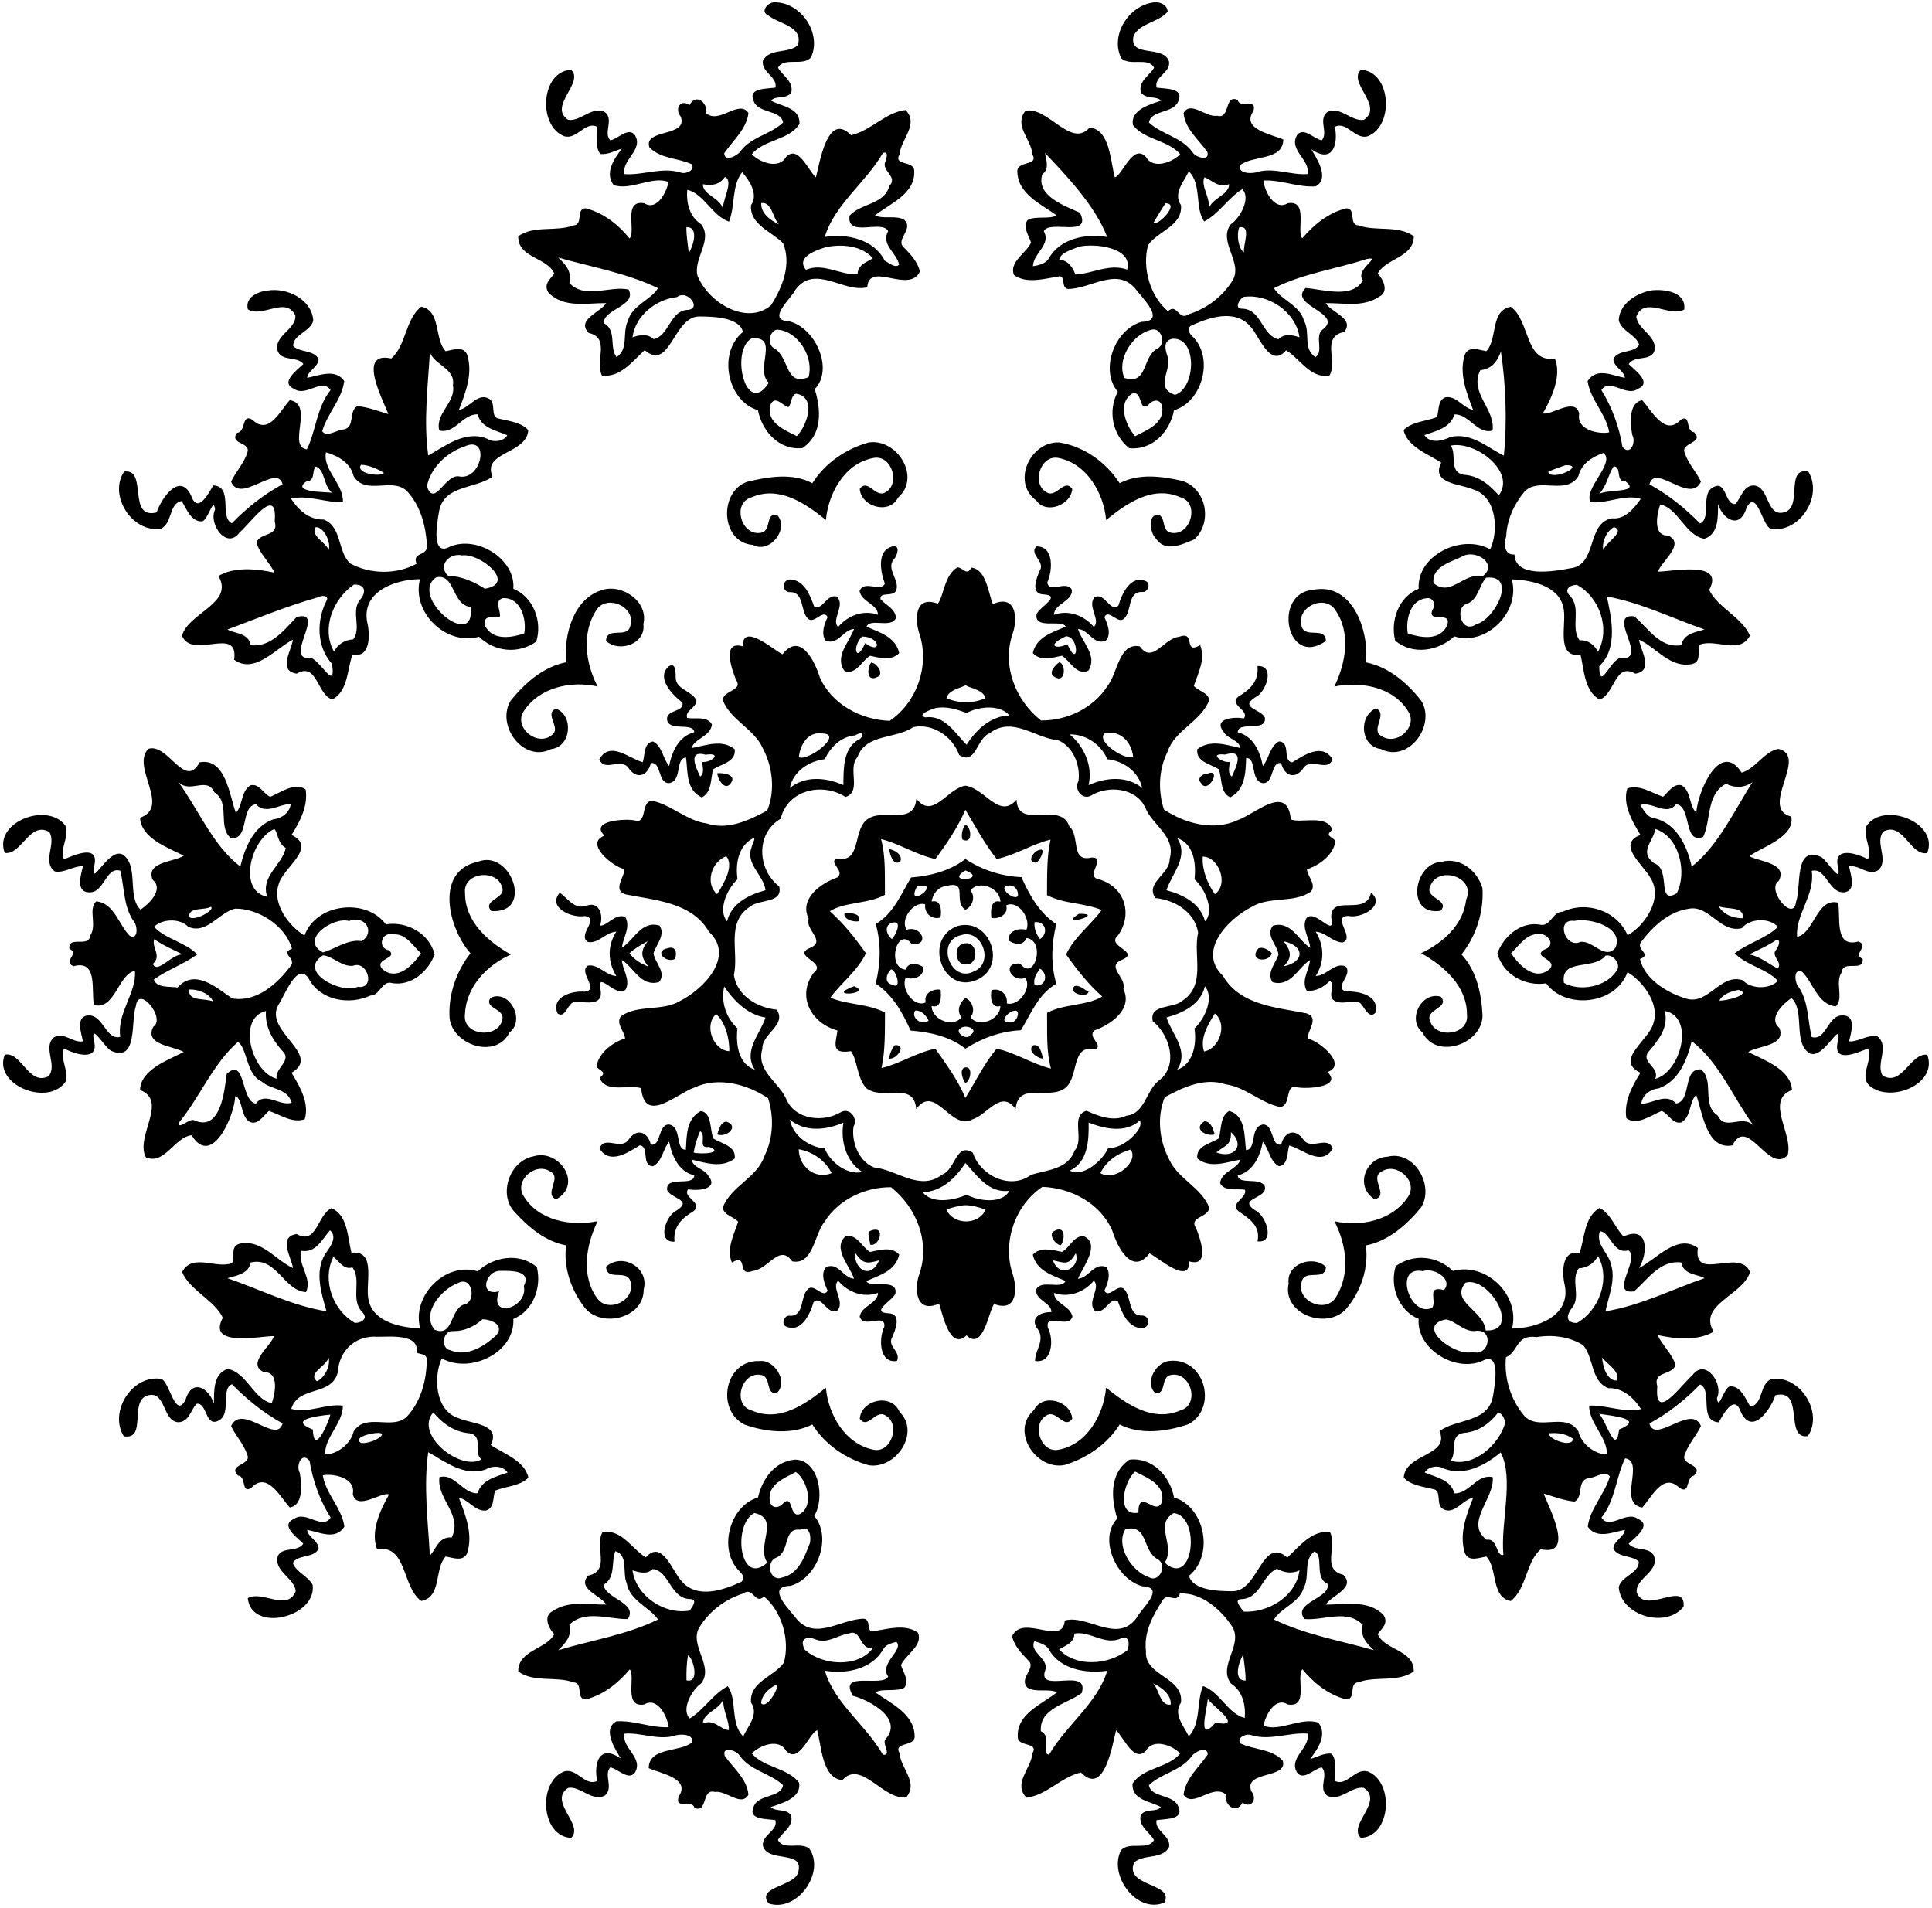 <?xml version="1.0" encoding="UTF-8" ?>
<!DOCTYPE svg PUBLIC "-//W3C//DTD SVG 1.1//EN" "http://www.w3.org/Graphics/SVG/1.1/DTD/svg11.dtd">
<svg width="1115pt" height="1101pt" viewBox="0 0 1115 1101" version="1.1" xmlns="http://www.w3.org/2000/svg">
<path fill="#000000" opacity="1.00" d=" M 447.29 1.33 C 462.23 1.36 474.38 19.20 468.10 33.02 C 463.54 38.58 452.36 32.58 449.01 39.08 C 451.72 43.80 458.05 46.93 456.69 53.33 C 454.01 57.54 447.45 54.83 445.02 58.11 C 451.32 61.49 461.86 62.11 461.41 71.50 C 455.56 80.99 440.75 80.49 433.89 89.00 C 438.35 93.70 449.52 97.96 453.62 90.59 C 460.62 83.39 466.22 98.06 470.87 102.39 C 472.91 95.05 477.39 63.81 491.15 78.03 C 502.58 75.47 511.01 64.83 522.59 63.49 C 530.62 71.73 519.86 80.24 519.15 89.14 C 515.27 95.83 527.77 92.51 527.62 98.64 C 528.31 111.97 513.64 117.39 504.95 124.34 C 510.24 126.68 517.42 123.92 522.05 127.01 C 527.45 132.62 516.19 138.42 521.89 143.04 C 525.67 146.98 529.68 151.19 530.89 156.70 C 524.78 169.89 501.57 150.47 500.52 165.74 C 487.29 169.41 470.28 152.00 459.07 167.22 C 456.73 172.24 441.75 184.90 455.53 185.46 C 470.72 189.28 481.32 213.06 470.23 224.57 C 473.77 236.27 474.90 250.53 463.20 258.57 C 449.78 260.15 439.77 248.90 437.43 236.72 C 420.05 231.75 413.80 203.89 428.77 191.59 C 426.70 182.96 411.38 182.68 403.51 182.65 C 388.58 182.69 386.71 214.77 372.05 202.07 C 365.18 208.41 357.97 218.06 347.39 216.74 C 343.18 208.34 352.43 195.10 339.78 192.16 C 332.32 184.55 346.42 180.39 349.87 174.93 C 338.80 174.82 325.51 177.99 316.60 169.00 C 313.33 164.07 317.65 161.09 319.89 157.89 C 315.73 148.38 298.80 148.94 299.09 136.32 C 308.42 129.81 320.76 133.93 331.03 130.08 C 336.81 129.77 332.16 120.23 338.00 120.22 C 348.15 122.70 356.84 129.65 363.36 137.62 C 367.21 132.98 359.29 115.22 371.79 117.28 C 379.15 121.94 384.70 110.89 385.82 105.03 C 376.46 101.29 364.28 110.16 354.18 106.82 C 348.71 99.80 354.52 91.57 358.88 85.80 C 354.74 86.95 350.91 89.39 346.42 88.87 C 343.09 84.34 344.85 78.38 344.62 73.18 C 337.77 69.68 332.89 80.84 325.63 78.60 C 310.14 72.61 312.14 41.04 329.60 40.28 C 337.48 47.67 316.07 61.29 327.87 69.12 C 334.87 70.43 342.01 60.67 349.23 64.78 C 354.42 69.21 348.03 76.51 352.19 80.99 C 356.62 80.21 362.59 73.16 366.36 77.85 C 371.67 86.57 358.46 92.24 360.45 100.49 C 371.08 101.25 381.88 96.31 392.59 99.51 C 395.51 100.80 401.54 98.29 399.16 94.78 C 391.27 91.09 381.17 91.72 374.76 84.99 C 371.20 74.12 397.47 79.30 392.84 67.21 C 389.15 62.89 392.71 56.82 397.92 60.66 C 401.38 53.69 408.51 58.92 407.63 65.41 C 415.23 71.77 426.68 57.00 431.95 65.24 C 430.83 74.61 422.96 81.06 417.98 88.43 C 418.12 94.01 426.15 89.61 427.71 86.82 C 433.91 78.88 445.04 77.37 451.93 70.71 C 450.71 63.02 436.94 65.84 434.74 57.65 C 431.97 50.57 442.82 51.33 447.53 50.52 C 448.80 44.29 439.20 41.65 440.28 35.03 C 444.15 27.55 454.93 31.14 460.43 26.09 C 463.89 15.09 449.54 13.96 443.23 8.78 C 438.31 6.51 443.57 0.96 447.29 1.33 M 509.55 88.28 C 499.88 105.25 481.67 117.89 475.99 136.75 C 488.70 134.68 504.34 138.01 510.60 150.43 C 512.87 151.61 516.96 155.15 518.88 152.67 C 517.49 145.85 508.25 141.19 512.57 133.40 C 509.21 126.45 488.48 137.53 490.29 124.48 C 496.83 117.17 510.30 118.27 513.31 107.22 C 518.53 101.91 508.10 98.38 511.12 92.94 C 511.57 90.93 513.10 87.15 509.55 88.28 M 428.32 99.35 C 422.15 107.19 424.39 118.72 420.73 127.91 C 411.04 124.64 406.23 111.73 396.61 109.52 C 396.01 117.15 397.89 125.05 404.68 129.44 C 411.60 138.72 399.95 149.19 402.56 159.22 C 409.67 176.08 432.15 187.68 445.07 176.03 C 451.64 165.64 456.86 152.57 451.98 140.44 C 445.52 133.65 432.59 129.76 433.43 118.39 C 438.11 111.86 431.78 103.29 428.32 99.35 M 418.36 102.09 C 415.16 106.73 410.88 107.27 405.62 106.30 C 405.65 112.72 415.92 114.11 417.33 120.90 C 416.57 115.75 423.77 104.53 418.36 102.09 M 439.33 117.20 C 438.98 123.10 444.73 127.25 449.56 129.48 C 445.93 125.97 445.60 116.30 439.33 117.20 M 396.15 131.07 C 396.04 136.10 396.98 141.08 397.54 146.04 C 400.11 141.87 403.52 130.93 396.15 131.07 M 476.56 142.66 C 470.95 144.42 459.12 148.43 465.13 155.71 C 475.36 151.40 484.91 158.99 494.96 158.22 C 494.95 152.65 500.54 151.16 503.77 149.05 C 497.49 141.73 485.84 140.70 476.56 142.66 M 322.09 148.62 C 326.52 152.61 330.18 156.89 328.57 163.28 C 337.72 173.03 351.77 164.68 362.79 167.11 C 367.62 176.61 348.31 178.29 348.42 186.45 C 356.17 190.54 351.44 200.62 355.83 206.09 C 363.04 201.33 358.95 191.92 362.37 185.22 C 364.64 176.21 375.96 172.93 379.74 166.31 C 361.65 157.55 341.35 154.11 322.09 148.62 M 390.70 171.45 C 378.58 172.73 366.62 182.21 365.03 194.69 C 369.25 193.19 373.67 192.46 377.25 195.75 C 386.04 193.78 386.34 180.42 395.90 178.89 C 405.95 178.98 396.84 166.60 390.70 171.45 M 448.36 190.25 C 443.78 191.25 442.71 198.96 446.90 201.09 C 455.72 206.18 452.97 223.26 466.62 217.66 C 469.88 206.33 460.63 190.85 448.36 190.25 M 433.71 195.31 C 421.16 202.51 430.59 241.38 443.71 220.92 C 435.19 213.03 450.39 193.78 433.71 195.31 M 459.34 227.21 C 456.25 228.40 457.10 232.78 454.98 235.03 C 451.47 233.92 447.11 227.73 444.64 233.73 C 441.84 243.75 452.79 248.17 459.87 251.71 C 465.79 245.65 471.49 228.94 459.34 227.21 Z" />
<path fill="#000000" opacity="1.00" d=" M 665.35 1.45 C 668.89 0.64 673.91 2.70 673.85 6.78 C 668.62 12.97 658.07 13.15 654.23 20.61 C 651.20 33.80 671.68 25.60 674.68 35.58 C 675.65 41.98 665.82 44.31 667.51 50.54 C 672.20 51.33 683.03 50.59 680.26 57.65 C 678.07 65.85 664.23 63.02 663.10 70.72 C 670.29 77.53 682.04 79.09 688.18 87.79 C 690.02 91.03 698.70 93.27 696.70 87.57 C 691.76 80.50 683.96 74.49 683.05 65.25 C 687.04 57.86 695.86 67.87 702.45 66.80 C 710.25 68.95 706.45 54.19 714.20 57.65 C 715.91 63.15 725.52 56.16 723.38 64.05 C 716.09 74.58 733.77 77.47 740.62 80.51 C 740.45 92.98 722.58 89.45 715.52 95.47 C 714.45 100.61 723.28 100.41 726.53 99.01 C 735.92 96.79 745.32 101.16 754.57 100.46 C 756.48 92.22 743.35 86.56 748.64 77.85 C 752.41 73.16 758.37 80.22 762.82 80.98 C 766.76 76.43 760.69 69.36 765.82 64.79 C 772.98 60.65 780.15 70.45 787.13 69.12 C 798.92 61.29 777.52 47.67 785.40 40.28 C 802.82 41.04 804.89 72.52 789.45 78.60 C 782.13 80.89 777.25 69.69 770.38 73.18 C 772.40 83.10 769.27 94.78 756.76 86.11 C 758.52 89.43 768.25 102.74 759.33 107.53 C 749.28 108.28 739.33 103.67 729.15 104.17 C 729.72 110.39 735.68 121.95 743.21 117.28 C 755.40 115.23 747.99 133.35 751.56 137.53 C 758.21 129.68 766.79 122.66 777.00 120.22 C 782.87 120.21 778.15 129.89 784.01 130.05 C 794.30 133.77 806.68 129.70 815.92 136.33 C 815.95 148.73 799.82 148.94 795.10 157.90 C 798.44 161.21 801.70 168.35 796.02 171.19 C 786.50 177.57 775.46 174.75 765.06 174.95 C 768.49 180.38 781.98 183.96 775.73 191.59 C 762.30 194.45 772.06 208.15 767.34 216.62 C 756.48 218.99 749.89 206.59 742.26 202.19 C 732.93 212.90 726.87 193.97 721.65 188.45 C 712.58 177.95 697.50 183.32 687.06 188.11 C 685.08 189.88 686.36 192.46 687.98 193.92 C 701.13 206.41 693.71 232.24 677.56 236.72 C 675.19 249.07 665.19 260.03 651.67 258.65 C 641.91 250.89 639.24 237.01 645.11 226.07 C 634.69 214.02 642.84 190.36 658.79 185.74 C 673.68 185.51 658.82 171.52 654.90 166.23 C 644.11 154.12 629.34 166.76 616.43 166.76 C 611.92 166.40 615.47 157.99 610.41 159.65 C 602.48 160.94 592.26 163.88 585.20 158.72 C 582.16 151.16 592.37 146.06 595.03 140.01 C 593.81 135.93 589.99 131.07 593.05 126.95 C 597.92 124.39 605.63 126.75 609.81 124.27 C 601.07 117.97 587.49 112.00 587.15 99.35 C 586.36 92.52 599.71 96.01 595.85 89.15 C 595.18 80.29 584.93 72.55 591.79 63.94 C 604.64 61.13 618.06 85.97 628.86 73.58 C 640.52 74.85 640.79 92.57 643.37 102.38 C 647.97 100.94 653.79 82.49 661.38 90.60 C 665.47 97.96 676.65 93.70 681.11 89.00 C 674.21 80.81 660.41 80.76 653.87 72.20 C 652.16 63.31 663.88 60.20 670.18 58.05 C 667.02 55.14 661.41 57.36 658.49 53.41 C 656.69 46.95 663.31 43.80 666.04 39.09 C 662.68 32.68 652.41 38.37 647.15 33.70 C 640.48 20.42 651.34 3.41 665.35 1.45 M 603.09 88.30 C 603.71 92.71 605.86 97.33 601.52 100.62 C 597.76 113.01 614.31 118.72 623.27 122.77 C 630.44 137.57 605.58 126.60 602.40 133.40 C 606.74 141.39 596.35 146.03 596.14 153.63 C 599.43 153.09 603.35 152.28 605.25 149.24 C 611.63 137.57 626.82 134.66 638.95 136.77 C 632.15 118.82 615.45 101.31 603.09 88.30 M 686.07 98.91 C 683.13 105.07 676.91 111.59 681.57 118.39 C 682.60 130.49 668.11 133.30 662.56 141.52 C 659.04 154.67 663.77 170.90 674.03 179.61 C 679.55 174.57 680.02 185.56 686.13 181.33 C 696.36 178.06 705.49 171.25 711.19 162.10 C 717.84 151.79 702.60 139.51 710.32 129.44 C 715.56 125.98 722.16 114.31 716.93 109.21 C 708.91 114.04 703.48 123.43 694.96 127.81 C 689.41 120.16 693.69 106.10 686.07 98.91 M 695.13 102.29 C 692.65 107.30 699.07 114.67 697.43 120.84 C 699.21 114.26 709.26 112.69 709.38 106.29 C 703.17 108.62 699.73 104.15 695.13 102.29 M 672.61 117.32 C 670.11 120.99 667.98 124.88 665.65 128.65 C 668.30 130.56 681.32 117.13 672.61 117.32 M 715.23 131.18 C 713.45 135.36 714.75 143.78 717.95 145.63 C 717.21 141.60 722.56 129.80 715.23 131.18 M 622.76 142.37 C 618.87 144.00 612.11 145.68 611.29 149.79 C 616.48 150.25 619.13 154.34 620.61 158.41 C 630.82 157.97 640.04 151.89 650.52 155.60 C 653.93 142.81 631.89 140.28 622.76 142.37 M 788.81 149.47 C 771.07 155.27 752.00 157.81 735.26 166.31 C 739.04 172.93 750.36 176.21 752.62 185.23 C 756.38 191.93 751.77 201.33 759.17 206.11 C 764.21 202.78 758.52 194.36 763.17 190.31 C 776.21 180.64 743.09 176.42 753.46 166.21 C 764.00 167.03 780.28 172.56 786.57 161.84 C 781.56 155.59 798.23 147.59 788.81 149.47 M 717.79 171.34 C 715.52 172.20 711.86 178.42 716.98 178.14 C 728.21 178.60 728.10 193.52 737.78 195.79 C 741.30 192.39 745.77 193.23 749.97 194.69 C 747.95 180.11 732.10 169.34 717.79 171.34 M 664.34 190.35 C 653.36 193.02 644.27 207.70 648.91 218.12 C 662.65 222.46 658.90 205.94 668.07 201.05 C 673.23 198.61 670.29 188.48 664.34 190.35 M 676.75 195.50 C 671.27 196.54 672.38 201.35 673.67 205.29 C 676.87 213.64 665.64 223.53 678.15 227.89 C 690.23 223.97 691.16 194.69 676.75 195.50 M 653.37 227.17 C 644.67 232.71 649.67 245.49 655.10 251.75 C 662.04 248.08 672.36 244.37 670.68 234.44 C 669.57 229.88 665.04 230.68 662.70 233.71 C 657.07 238.38 659.56 224.89 653.37 227.17 Z" />
<path fill="#000000" opacity="1.00" d=" M 154.41 167.69 C 165.54 165.85 179.81 172.58 180.79 184.86 C 179.53 191.37 169.09 192.90 169.19 199.71 C 172.91 203.50 181.11 201.86 183.89 207.21 C 183.71 211.95 177.68 213.78 177.26 218.06 C 184.27 216.70 193.62 212.56 198.66 219.90 C 197.40 230.40 188.81 238.75 185.94 248.90 C 188.73 252.65 194.32 248.04 198.28 247.88 C 205.21 246.59 200.92 237.33 206.23 234.39 C 212.40 234.94 218.18 237.22 224.07 238.99 C 221.94 232.38 205.26 202.36 225.79 206.89 C 234.41 199.53 233.85 184.19 243.12 176.99 C 254.72 179.32 250.46 195.56 257.20 202.70 C 261.39 201.97 267.35 199.46 269.57 204.62 C 273.09 215.50 268.71 226.56 264.83 236.61 C 270.83 235.61 275.44 226.71 281.86 229.92 C 286.94 232.14 282.29 240.97 288.15 241.65 C 293.86 243.03 301.00 243.84 304.87 248.24 C 303.93 262.29 278.02 260.62 284.25 275.08 C 274.29 282.36 256.05 279.76 253.37 295.30 C 252.25 302.07 248.65 321.50 259.65 315.51 C 275.44 308.78 297.72 322.83 296.25 339.81 C 307.90 344.51 313.13 358.80 309.47 370.30 C 299.17 377.64 285.50 376.28 276.45 367.48 C 257.59 372.82 237.47 353.66 242.38 334.27 C 228.45 334.37 208.41 341.19 211.94 359.20 C 213.56 365.74 214.08 380.14 203.46 377.69 C 200.36 385.94 201.05 398.89 191.76 403.66 C 182.96 401.11 183.13 381.82 171.22 388.79 C 160.30 387.09 168.06 375.79 169.07 369.15 C 159.10 374.20 146.94 389.35 135.12 380.74 C 137.91 360.61 111.03 381.18 105.00 366.85 C 109.08 353.33 135.26 348.23 126.06 332.42 C 135.07 327.07 147.90 328.13 158.40 330.51 C 155.53 324.35 149.91 319.77 148.00 313.11 C 150.29 306.95 161.15 309.96 158.53 300.88 C 160.35 279.21 144.34 302.18 138.26 307.31 C 130.89 317.52 120.08 302.49 124.10 294.10 C 123.24 286.10 120.02 300.52 116.53 300.92 C 110.26 301.14 107.67 293.72 104.84 289.19 C 97.37 290.51 99.63 301.95 92.98 305.05 C 76.61 308.02 62.26 285.97 71.67 272.15 C 85.57 270.25 73.11 300.02 90.41 295.74 C 92.92 287.94 103.55 272.18 110.20 285.84 C 114.01 296.84 119.92 285.48 123.10 280.13 C 134.93 280.90 126.29 298.50 133.82 302.00 C 142.45 293.14 152.06 285.43 163.09 279.49 C 159.92 267.21 138.78 291.21 133.36 278.00 C 136.03 272.24 141.04 267.19 142.85 260.81 C 144.50 255.10 132.24 256.40 136.74 249.86 C 142.28 249.18 139.14 238.33 145.72 242.29 C 155.13 251.49 161.67 237.03 167.21 230.95 C 181.64 233.22 165.52 257.71 177.09 259.34 C 182.36 248.83 182.69 235.17 190.76 225.15 C 185.98 217.77 176.47 229.39 169.71 224.39 C 161.30 220.86 171.54 213.53 175.10 210.06 C 171.37 205.52 163.35 208.60 160.47 203.13 C 157.10 193.90 171.19 190.24 170.43 182.09 C 164.99 170.70 151.33 183.74 143.04 178.51 C 141.27 171.55 148.91 168.23 154.41 167.69 M 248.10 203.21 C 247.03 222.05 244.33 243.40 247.16 262.89 C 256.90 257.49 268.80 247.90 281.44 253.34 C 284.92 255.57 290.75 254.67 292.77 251.20 C 286.06 248.26 277.90 247.16 275.61 239.13 C 266.91 238.91 262.54 250.63 253.51 248.45 C 251.05 238.37 263.31 232.31 261.38 222.29 C 263.03 212.66 250.45 210.57 248.10 203.21 M 268.22 257.61 C 257.95 261.01 248.45 269.92 246.37 280.74 C 250.95 293.44 257.05 272.62 265.64 275.08 C 278.27 276.54 282.78 251.17 268.22 257.61 M 188.16 261.05 C 185.98 270.82 198.43 279.49 197.89 289.78 C 187.81 290.23 177.98 285.48 167.94 287.74 C 172.08 294.30 178.57 300.16 186.81 299.85 C 197.37 303.88 194.70 318.10 201.95 325.09 C 213.50 331.52 229.00 331.67 240.39 325.36 C 237.94 318.76 245.54 320.97 246.44 315.97 C 245.96 304.22 243.00 292.13 234.74 283.32 C 226.15 275.25 211.18 286.21 204.07 274.82 C 202.30 267.16 195.23 263.12 188.16 261.05 M 208.37 268.26 C 204.96 273.04 218.66 275.46 221.62 273.01 C 218.30 270.74 212.69 268.30 208.37 268.26 M 182.22 269.25 C 179.79 272.03 182.15 277.60 176.82 277.86 C 167.32 284.41 189.67 283.88 191.67 284.41 C 186.66 280.64 187.69 270.98 182.22 269.25 M 182.20 304.23 C 178.86 309.16 188.10 313.03 189.64 317.37 C 191.14 313.96 187.49 304.20 182.20 304.23 M 266.71 320.52 C 259.36 318.87 252.38 326.45 258.59 332.29 C 266.44 332.53 273.72 335.86 279.83 339.76 C 298.56 336.75 277.04 319.10 266.71 320.52 M 251.76 333.19 C 235.50 344.27 274.71 376.59 271.59 350.31 C 260.50 349.03 262.88 330.90 251.76 333.19 M 204.24 337.39 C 192.24 345.62 185.30 362.70 192.75 376.12 C 195.03 371.84 198.85 369.24 203.85 369.01 C 208.76 362.48 202.58 353.25 207.47 346.52 C 211.55 342.11 211.17 337.10 204.24 337.39 M 183.67 344.69 C 165.88 349.65 148.16 357.02 131.31 363.30 C 134.65 365.59 143.54 365.04 144.67 372.37 C 156.21 373.71 163.92 363.71 171.22 356.07 C 189.07 351.52 162.56 381.80 179.49 379.66 C 185.37 381.77 193.95 399.38 191.64 383.16 C 182.55 373.11 182.60 358.03 188.53 346.49 C 190.01 343.54 185.36 343.44 183.67 344.69 M 290.36 345.19 C 284.88 346.63 289.07 352.22 288.52 355.82 C 284.60 356.57 278.08 354.61 280.10 361.49 C 284.69 369.89 295.28 368.01 302.56 365.57 C 304.00 357.63 300.79 344.91 290.36 345.19 Z" />
<path fill="#000000" opacity="1.00" d=" M 953.00 167.60 C 960.36 166.74 973.29 168.28 972.01 178.65 C 963.47 183.43 949.29 170.54 944.35 182.67 C 944.96 190.42 957.45 194.17 954.57 203.24 C 951.52 208.53 943.40 205.00 939.95 210.11 C 943.34 213.50 953.79 220.85 945.29 224.39 C 938.50 229.38 929.07 217.79 924.19 225.12 C 930.46 235.28 934.41 246.25 936.37 257.94 C 940.90 263.47 944.40 254.99 942.00 251.04 C 940.87 244.55 939.75 232.32 947.77 230.99 C 953.35 237.17 960.93 252.12 970.00 242.25 C 976.01 238.69 972.55 248.92 977.66 249.41 C 983.93 255.92 969.38 255.34 972.37 261.55 C 974.31 267.59 979.15 272.54 981.65 278.00 C 975.38 291.35 955.30 267.09 951.92 279.51 C 962.86 285.55 972.43 293.24 981.14 302.12 C 988.20 299.02 980.58 283.87 989.79 280.73 C 996.55 278.19 995.56 291.72 1001.56 290.83 C 1004.99 287.20 1005.90 280.30 1012.10 280.18 C 1021.30 280.68 1019.13 298.26 1029.44 295.74 C 1040.97 292.96 1029.73 269.86 1043.56 272.06 C 1052.43 286.36 1038.51 308.01 1021.80 305.17 C 1016.89 302.89 1013.90 282.01 1008.00 292.96 C 1004.16 305.93 994.25 299.78 991.53 290.83 C 991.43 297.94 992.12 308.09 983.67 310.95 C 972.62 309.16 968.57 293.23 958.13 291.19 C 956.49 295.90 953.34 309.39 962.80 309.12 C 972.89 313.94 958.81 323.96 956.85 329.88 C 964.10 330.10 995.88 322.99 986.41 340.46 C 991.19 350.66 1005.33 356.14 1009.92 366.86 C 1004.02 377.99 990.36 368.51 981.10 372.01 C 979.09 375.63 982.31 381.46 976.92 383.15 C 964.09 386.08 956.09 373.76 945.91 369.15 C 946.95 375.78 954.69 387.10 943.78 388.79 C 931.90 382.00 932.06 400.68 923.13 403.76 C 914.29 398.73 914.24 386.52 912.17 377.98 C 897.10 379.60 904.69 359.23 902.18 350.33 C 899.37 337.84 883.46 334.77 872.47 334.36 C 877.69 352.98 857.89 373.11 839.28 367.27 C 830.05 375.91 815.07 378.18 805.18 369.69 C 802.31 358.16 807.17 344.48 818.75 339.80 C 817.58 320.44 843.63 307.84 860.00 317.03 C 864.78 307.15 864.23 286.92 850.40 282.56 C 843.08 279.21 825.55 279.37 831.76 267.02 C 825.00 262.36 812.08 258.06 810.06 248.19 C 814.73 243.41 822.95 243.18 829.19 240.75 C 830.73 237.10 829.38 230.78 834.46 229.24 C 840.62 228.45 844.46 235.48 850.17 236.61 C 846.32 226.57 841.84 215.37 845.42 204.58 C 847.74 199.48 853.58 201.97 857.79 202.69 C 864.52 195.50 859.84 179.32 871.86 177.04 C 883.12 184.88 879.90 209.73 897.35 206.87 C 901.34 216.87 895.69 229.26 890.48 238.48 C 894.49 240.40 909.41 228.60 911.39 238.82 C 909.55 248.25 922.86 250.73 928.68 249.55 C 927.24 239.30 917.67 230.57 916.24 219.93 C 921.49 211.77 930.58 216.81 937.74 218.06 C 937.30 213.78 931.29 211.95 931.11 207.21 C 933.82 201.51 943.27 203.99 945.99 198.98 C 944.30 193.23 935.66 191.12 934.21 184.85 C 934.65 175.19 944.38 169.23 953.00 167.60 M 866.20 202.86 C 864.15 208.48 861.08 212.96 854.32 213.64 C 847.78 226.81 863.06 235.91 861.39 248.43 C 852.88 251.14 847.70 238.74 839.41 239.20 C 836.94 247.02 828.92 248.67 822.07 251.11 C 825.27 256.13 832.31 254.55 836.81 252.30 C 848.91 249.23 858.55 258.39 867.88 262.97 C 869.92 243.52 868.95 221.16 866.20 202.86 M 837.23 257.18 C 840.96 262.28 835.89 272.30 844.68 274.01 C 853.36 274.45 859.54 279.77 864.98 285.87 C 875.09 272.40 851.72 254.25 837.23 257.18 M 925.37 261.41 C 918.75 263.71 912.61 267.70 910.91 274.84 C 903.71 286.16 887.99 274.98 879.73 283.84 C 873.72 291.11 869.68 300.01 869.25 309.52 C 867.91 313.80 867.91 320.42 874.04 320.03 C 874.47 333.58 896.55 329.83 905.96 328.02 C 922.19 326.49 915.26 302.00 930.30 299.13 C 937.82 300.06 943.37 293.04 946.91 287.91 C 937.61 285.00 927.58 290.86 917.98 289.83 C 913.52 282.27 932.59 267.12 925.37 261.41 M 903.54 268.46 C 900.14 269.63 896.76 270.85 893.46 272.27 C 895.18 278.17 915.86 268.40 903.54 268.46 M 931.29 269.12 C 928.04 274.13 927.27 280.60 922.88 285.07 C 927.88 282.16 947.05 284.70 938.18 277.86 C 931.93 278.09 936.34 269.41 931.29 269.12 M 931.48 304.21 C 926.84 306.55 924.26 313.71 925.35 317.47 C 926.73 312.93 938.47 306.64 931.48 304.21 M 844.97 320.62 C 838.19 324.28 826.15 326.58 827.31 336.52 C 837.24 344.90 844.59 330.17 855.72 332.51 C 864.46 325.84 852.70 317.51 844.97 320.62 M 857.73 333.39 C 853.59 337.73 853.13 346.14 846.59 348.49 C 839.26 350.49 843.38 366.35 852.01 360.25 C 862.51 357.75 876.11 331.62 857.73 333.39 M 910.01 337.53 C 905.91 337.60 902.31 340.26 906.08 343.90 C 912.94 351.21 906.07 362.15 911.62 369.57 C 916.66 369.19 920.01 372.14 922.26 376.14 C 929.51 362.80 923.13 344.59 910.01 337.53 M 927.36 344.26 C 929.55 355.29 934.42 373.59 922.96 384.49 C 923.11 399.83 929.32 380.35 935.51 379.66 C 952.29 381.44 926.62 353.96 943.10 355.68 C 951.30 362.51 958.07 374.38 970.34 372.35 C 971.63 365.28 979.79 364.68 983.69 363.28 C 965.55 357.01 946.81 347.73 927.36 344.26 M 822.93 345.31 C 813.51 346.50 811.24 358.14 812.44 365.57 C 819.75 367.98 830.56 370.02 835.01 361.33 C 838.74 351.77 823.18 360.40 826.76 351.81 C 829.03 348.81 826.86 344.36 822.93 345.31 Z" />
<path fill="#000000" opacity="1.00" d=" M 501.32 255.37 C 517.67 252.92 531.90 275.36 518.25 287.25 C 513.27 297.17 496.99 292.57 496.18 282.21 C 500.68 275.85 505.12 287.27 510.67 284.32 C 519.99 279.67 514.72 262.41 504.32 264.28 C 487.60 267.21 478.12 284.47 476.64 300.09 C 464.85 290.58 449.74 280.18 433.95 286.95 C 421.99 290.15 427.86 309.96 439.42 307.42 C 445.39 306.27 441.54 295.55 448.56 297.26 C 455.74 305.05 444.27 319.86 434.57 314.50 C 415.88 313.20 414.64 283.82 431.21 278.06 C 443.30 275.16 457.38 272.73 468.81 278.90 C 476.12 267.31 488.18 259.01 501.32 255.37 Z" />
<path fill="#000000" opacity="1.00" d=" M 611.17 255.36 C 625.49 257.53 638.39 266.79 646.19 278.90 C 657.15 273.04 670.61 274.88 682.31 277.54 C 696.34 282.02 699.97 301.73 689.16 311.35 C 682.35 314.18 672.64 319.01 667.13 310.88 C 663.68 307.50 661.90 296.82 668.71 297.04 C 673.00 299.05 670.19 306.08 675.57 307.42 C 687.02 310.00 692.92 290.13 681.08 286.95 C 665.20 280.00 650.16 290.53 638.38 300.13 C 636.93 284.42 627.19 267.48 610.68 264.28 C 600.28 262.41 595.00 279.67 604.33 284.32 C 609.87 287.27 614.32 275.85 618.82 282.21 C 618.18 291.43 603.84 297.02 598.09 288.93 C 583.62 278.35 594.44 254.78 611.17 255.36 Z" />
<path fill="#000000" opacity="1.00" d=" M 515.34 315.31 C 519.69 314.43 517.86 320.80 515.88 322.82 C 510.92 328.39 520.07 335.35 516.93 341.30 C 514.79 344.44 507.72 341.43 508.14 345.80 C 511.21 349.24 517.03 351.54 517.03 356.78 C 514.10 362.88 502.14 356.44 500.10 361.72 C 507.67 364.97 516.95 367.63 518.95 376.91 C 514.58 381.60 507.59 379.64 502.12 378.47 C 497.30 381.37 494.28 389.44 487.51 387.39 C 481.29 378.92 490.13 370.78 492.89 362.97 C 486.57 363.47 483.60 372.60 476.47 369.74 C 473.71 365.56 475.74 360.23 477.65 356.11 C 474.96 351.12 469.73 360.78 466.14 356.89 C 461.77 352.36 464.26 341.20 455.40 341.75 C 450.83 341.02 451.49 334.41 456.17 334.42 C 464.30 334.91 467.54 343.59 469.89 350.10 C 474.86 352.42 476.88 342.84 482.83 344.25 C 488.35 349.14 479.34 357.90 483.75 361.82 C 489.25 355.28 498.24 351.75 506.73 354.82 C 506.53 348.64 497.18 347.40 496.07 341.11 C 498.59 334.42 508.28 342.07 510.68 336.82 C 508.06 329.95 505.82 317.44 515.34 315.31 M 497.48 367.35 C 491.44 373.53 494.26 383.08 499.27 371.18 C 508.86 378.16 508.41 367.49 497.48 367.35 Z" />
<path fill="#000000" opacity="1.00" d=" M 598.10 315.37 C 608.38 315.09 607.53 329.32 604.44 336.06 C 605.24 342.93 615.56 334.48 618.62 340.43 C 619.02 347.21 608.25 348.45 608.28 354.82 C 616.76 351.75 625.75 355.28 631.25 361.82 C 635.54 358.01 627.25 349.91 631.62 344.77 C 637.51 341.31 640.79 354.06 645.50 349.43 C 647.42 342.65 652.42 331.99 660.87 335.24 C 664.61 336.30 662.52 342.39 658.91 341.62 C 650.66 341.60 653.28 352.63 648.84 356.91 C 645.25 360.76 640.03 351.12 637.35 356.11 C 639.15 360.17 641.55 365.79 638.28 369.65 C 631.15 372.87 628.43 363.33 622.14 363.01 C 624.49 370.74 633.58 378.44 628.16 387.01 C 621.31 390.21 617.70 381.46 612.89 378.44 C 607.37 379.55 600.36 381.81 596.06 376.89 C 598.08 367.58 607.41 364.95 615.01 361.67 C 612.91 357.10 596.75 363.71 598.22 354.43 C 600.00 350.28 612.83 343.80 602.52 343.08 C 594.27 343.00 598.26 333.50 600.11 329.17 C 603.39 324.16 593.70 319.81 598.10 315.37 M 615.20 367.21 C 603.25 372.83 609.60 374.88 616.04 371.77 C 622.43 386.75 623.14 367.34 615.20 367.21 Z" />
<path fill="#000000" opacity="1.00" d=" M 552.52 327.46 C 555.73 327.39 557.93 332.79 560.60 327.60 C 569.44 328.61 570.41 342.98 573.04 348.65 C 586.81 342.53 587.55 357.72 584.20 366.33 C 578.27 384.57 586.18 404.26 600.76 415.80 C 615.59 415.96 630.97 408.77 639.04 396.03 C 645.11 388.67 645.63 370.66 657.81 373.04 C 665.16 383.50 671.57 368.31 680.55 367.51 C 690.42 363.82 682.60 377.99 692.62 372.37 C 695.92 380.28 691.44 388.40 689.00 395.87 C 691.57 398.93 697.11 399.46 697.89 404.00 C 693.19 416.57 678.03 421.09 673.77 433.94 C 668.66 444.26 668.26 456.41 671.74 467.22 C 683.92 475.27 700.35 479.80 714.31 473.32 C 724.50 469.79 743.04 451.84 744.97 472.94 C 751.15 475.29 765.61 469.79 768.95 478.91 C 764.54 482.39 768.19 482.54 770.76 485.28 C 769.72 493.31 761.39 499.45 754.26 501.70 C 754.66 506.09 759.77 510.11 756.66 514.52 C 746.57 521.49 732.86 517.08 722.40 523.38 C 708.70 530.36 690.68 549.03 705.81 563.21 C 715.66 580.34 736.99 581.39 754.03 584.85 C 762.03 587.44 753.76 595.61 754.90 599.47 C 760.94 600.61 778.14 614.30 766.13 618.72 C 775.21 627.56 753.51 628.67 748.52 627.48 C 741.30 625.36 745.46 638.08 738.83 638.90 C 727.50 636.63 718.86 627.33 707.22 625.79 C 695.15 621.69 682.70 627.55 672.22 633.22 C 667.56 644.54 669.00 658.29 674.75 669.14 C 679.89 680.56 693.33 685.23 697.89 697.01 C 697.52 702.75 685.87 702.31 690.23 708.70 C 692.86 715.12 698.49 731.53 686.33 727.98 C 686.65 742.06 668.43 725.79 663.42 723.39 C 653.31 736.39 644.95 719.94 641.88 710.15 C 635.06 694.51 618.12 685.56 601.54 684.99 C 585.91 695.55 578.51 716.51 584.21 734.66 C 587.23 743.08 587.37 757.71 573.75 752.58 C 570.74 755.85 567.59 780.08 557.81 770.68 C 548.02 779.91 543.87 757.68 541.96 752.35 C 528.19 758.47 527.45 743.28 530.80 734.67 C 536.73 716.43 528.82 696.74 514.24 685.20 C 499.41 685.04 484.03 692.23 475.96 704.97 C 469.89 712.33 469.37 730.34 457.19 727.96 C 449.84 717.49 443.42 732.69 434.45 733.49 C 424.57 737.18 432.40 723.01 422.38 728.63 C 419.07 720.71 423.56 712.60 426.00 705.13 C 423.43 702.06 417.88 701.54 417.11 697.00 C 421.80 684.43 436.97 679.91 441.23 667.06 C 446.33 656.74 446.73 644.59 443.26 633.78 C 431.08 625.73 414.65 621.20 400.69 627.68 C 390.50 631.21 371.96 649.16 370.03 628.06 C 363.84 625.70 349.39 631.21 346.05 622.09 C 350.45 618.61 346.81 618.46 344.24 615.72 C 345.28 607.69 353.60 601.54 360.74 599.30 C 360.33 594.91 355.23 590.89 358.34 586.48 C 368.42 579.51 382.14 583.92 392.60 577.62 C 406.30 570.64 424.32 551.97 409.19 537.79 C 399.34 520.66 378.01 519.61 360.97 516.15 C 352.96 513.56 361.24 505.39 360.10 501.53 C 354.06 500.39 336.85 486.70 348.87 482.28 C 339.79 473.44 361.48 472.32 366.48 473.52 C 373.69 475.63 369.54 462.92 376.17 462.10 C 387.50 464.37 396.14 473.67 407.78 475.21 C 419.85 479.31 432.30 473.44 442.78 467.78 C 447.44 456.46 446.00 442.71 440.25 431.86 C 435.11 420.44 421.67 415.77 417.11 403.99 C 417.47 398.25 429.13 398.69 424.77 392.30 C 422.14 385.88 416.51 369.46 428.67 373.02 C 428.34 358.94 446.57 375.20 451.58 377.61 C 461.69 364.61 470.05 381.06 473.12 390.85 C 479.94 406.49 496.88 415.44 513.46 416.01 C 529.09 405.45 536.49 384.48 530.79 366.34 C 527.77 357.92 527.63 343.29 541.25 348.42 C 544.77 343.73 545.00 331.88 552.52 327.46 M 557.24 395.52 C 553.38 397.38 547.45 398.33 546.22 402.92 C 553.44 406.06 561.56 406.08 568.77 402.92 C 567.37 398.18 561.01 397.50 557.24 395.52 M 540.03 408.60 C 537.77 409.28 528.60 412.53 534.08 414.02 C 545.30 412.43 551.38 423.48 557.85 429.80 C 563.44 420.95 571.99 413.12 582.56 412.94 C 577.28 406.53 565.41 407.52 557.85 411.45 C 552.20 409.39 546.21 407.49 540.03 408.60 M 527.13 419.61 C 516.84 426.74 499.88 423.18 494.84 436.94 C 488.88 443.60 497.61 456.85 487.97 459.94 C 474.58 451.38 454.59 455.77 450.53 472.52 C 435.93 481.13 437.09 501.91 449.71 511.59 C 451.91 521.51 438.38 518.82 433.17 523.07 C 418.52 532.25 426.59 549.20 423.54 562.78 C 425.45 574.68 436.93 581.56 448.22 582.71 C 454.28 591.56 439.76 596.43 439.98 605.23 C 436.15 618.35 449.83 624.52 454.06 634.93 C 459.31 646.27 475.14 647.91 485.15 641.96 C 490.15 638.91 495.43 645.26 492.58 650.28 C 491.34 659.28 495.66 670.22 504.35 673.77 C 517.65 675.01 530.75 687.89 543.81 677.87 C 551.49 674.99 551.68 659.05 561.42 665.25 C 565.73 678.52 583.14 687.00 595.10 678.01 C 604.34 675.22 616.40 674.82 620.16 664.06 C 626.12 657.40 617.39 644.14 627.03 641.06 C 634.17 644.22 642.39 647.54 650.09 643.92 C 660.78 642.79 661.41 629.33 668.72 623.71 C 680.31 615.23 675.21 597.25 665.29 589.41 C 663.09 579.49 676.61 582.18 681.83 577.93 C 696.48 568.75 688.41 551.79 691.46 538.22 C 689.54 526.32 678.07 519.43 666.78 518.29 C 660.72 509.44 675.23 504.56 675.02 495.77 C 678.84 482.64 665.17 476.48 660.94 466.07 C 655.69 454.73 639.85 453.09 629.85 459.04 C 624.85 462.08 619.56 455.73 622.42 450.72 C 623.65 441.71 619.34 430.78 610.65 427.23 C 597.35 425.99 584.25 413.11 571.19 423.13 C 563.51 426.01 563.31 441.94 553.58 435.75 C 549.77 425.11 538.52 417.34 527.13 419.61 M 474.36 423.29 C 466.05 422.18 461.81 429.92 461.04 436.93 C 466.10 439.82 487.57 423.38 474.36 423.29 M 637.40 423.35 C 632.57 427.76 648.87 438.81 653.97 436.92 C 653.20 428.54 646.55 420.87 637.40 423.35 M 493.50 424.40 C 485.28 425.12 479.40 431.10 475.95 438.14 C 466.95 439.24 457.66 445.16 455.85 454.78 C 464.74 447.56 476.71 448.63 486.73 453.12 C 486.86 443.97 486.42 432.49 495.08 427.06 C 497.95 426.41 499.54 420.81 493.50 424.40 M 617.36 423.82 C 625.26 430.49 630.89 441.54 628.24 453.12 C 638.27 448.65 650.25 447.54 659.15 454.78 C 657.25 445.36 648.24 439.07 639.06 438.17 C 635.36 429.63 626.82 423.71 617.36 423.82 M 433.53 484.39 C 425.83 489.17 424.43 499.16 425.65 507.45 C 419.41 513.16 414.20 525.44 419.61 531.75 C 422.10 521.26 432.25 516.36 441.80 513.77 C 440.73 504.93 429.98 498.67 433.77 488.97 C 433.91 487.04 437.46 482.04 433.53 484.39 M 679.30 483.63 C 686.49 494.32 676.31 504.08 673.20 513.77 C 682.77 516.34 692.81 521.29 695.43 531.71 C 701.01 526.15 695.74 513.02 689.40 507.50 C 690.36 498.63 689.17 486.98 679.30 483.63 M 419.15 494.14 C 410.47 497.37 406.78 510.00 413.86 516.05 C 417.81 509.83 423.79 499.77 419.15 494.14 M 694.09 494.36 C 693.74 502.28 696.73 509.66 701.12 516.07 C 709.32 510.33 703.45 494.41 694.09 494.36 M 417.96 569.36 C 415.93 578.05 419.03 587.54 425.60 593.50 C 424.62 602.31 425.89 614.09 435.67 617.37 C 428.57 606.65 438.65 596.93 441.80 587.23 C 430.90 585.66 422.89 576.66 417.96 569.36 M 695.39 569.25 C 692.90 579.73 682.75 584.64 673.20 587.23 C 676.38 597.06 686.57 606.47 679.34 617.40 C 688.82 614.16 690.72 602.23 689.35 593.55 C 695.58 587.83 700.79 575.56 695.39 569.25 M 413.23 585.29 C 406.08 591.77 411.61 606.22 420.87 606.68 C 421.10 599.41 418.39 589.39 413.23 585.29 M 701.14 584.94 C 697.04 591.36 692.36 599.42 694.88 606.83 C 703.82 605.31 708.66 591.02 701.14 584.94 M 455.85 646.22 C 457.75 655.64 466.75 661.93 475.94 662.83 C 479.42 671.34 489.55 678.38 497.60 676.38 C 488.46 670.56 484.94 658.74 486.76 647.88 C 476.73 652.34 464.75 653.46 455.85 646.22 M 657.75 646.77 C 649.45 654.15 637.61 651.53 628.27 647.88 C 628.46 658.05 627.90 670.68 617.46 675.58 C 624.31 679.74 636.16 670.43 639.66 662.38 C 647.81 663.72 660.98 651.04 657.75 646.77 M 460.98 663.29 C 461.06 673.13 470.21 680.97 479.95 677.09 C 476.43 669.78 468.92 664.62 460.98 663.29 M 652.45 663.46 C 645.18 665.51 638.33 670.13 635.05 677.08 C 644.13 682.34 657.58 669.69 652.45 663.46 M 557.15 671.20 C 551.55 680.04 543.01 687.88 532.44 688.06 C 538.00 694.93 549.99 692.94 557.85 689.55 C 565.31 693.40 578.42 694.89 582.56 687.22 C 570.73 688.97 563.77 678.32 557.15 671.20 M 556.44 695.57 C 552.97 696.06 549.51 696.80 546.24 698.09 C 550.05 707.10 564.90 707.31 568.78 698.09 C 564.82 696.72 560.65 695.45 556.44 695.57 Z" />
<path fill="#000000" opacity="1.00" d=" M 347.72 340.45 C 359.38 336.87 374.41 347.45 371.30 360.23 C 372.84 371.54 357.43 376.93 349.75 369.88 C 350.18 361.23 361.90 368.84 363.72 361.38 C 367.42 350.36 350.15 342.62 344.12 352.15 C 335.53 365.65 337.87 382.56 344.88 396.19 C 329.59 392.72 311.24 396.65 302.30 410.41 C 296.13 419.61 309.91 431.12 318.40 424.29 C 324.37 420.26 313.51 411.66 320.99 409.02 C 331.19 412.98 329.72 431.07 318.03 432.33 C 301.81 440.49 285.87 418.20 294.88 404.14 C 303.11 394.08 313.59 384.80 326.74 382.21 C 325.18 366.61 330.98 345.19 347.72 340.45 Z" />
<path fill="#000000" opacity="1.00" d=" M 757.83 340.41 C 780.54 335.84 790.30 364.23 788.30 382.26 C 801.47 384.86 812.12 394.15 820.21 404.39 C 828.98 418.49 812.98 440.48 796.93 432.28 C 785.20 430.80 783.80 413.51 794.05 408.80 C 801.47 411.97 790.40 421.44 797.42 424.86 C 805.96 430.49 818.07 419.80 813.02 411.06 C 804.48 396.43 785.47 393.09 770.10 396.21 C 776.82 382.39 779.86 364.83 770.31 351.62 C 763.85 342.86 747.77 350.69 751.20 361.53 C 753.33 368.77 764.86 361.23 765.23 369.93 C 742.38 385.97 734.25 342.26 757.83 340.41 Z" />
<path fill="#000000" opacity="1.00" d=" M 502.84 382.32 C 505.87 382.64 510.33 388.65 506.59 390.56 C 499.69 394.34 500.49 384.91 502.84 382.32 Z" />
<path fill="#000000" opacity="1.00" d=" M 611.40 382.20 C 615.28 383.29 615.11 394.89 608.41 390.56 C 604.75 388.56 608.84 383.79 611.40 382.20 Z" />
<path fill="#000000" opacity="1.00" d=" M 386.01 384.51 C 390.18 381.91 389.91 388.76 389.95 390.95 C 389.98 398.04 399.25 398.50 401.91 404.19 C 402.13 408.47 395.11 409.96 396.55 414.34 C 401.12 415.18 408.11 413.03 410.87 418.12 C 410.04 425.13 400.98 425.97 399.09 431.74 C 407.36 430.31 416.56 426.35 424.02 432.42 C 424.89 439.68 416.34 440.95 411.67 443.92 C 409.91 449.42 411.08 457.11 405.00 460.22 C 395.82 455.85 397.03 445.54 395.92 437.20 C 389.39 437.68 394.02 451.06 385.86 452.01 C 379.46 451.66 381.74 439.20 375.58 440.46 C 373.95 447.56 367.62 450.30 362.75 443.27 C 358.31 436.84 348.74 445.95 345.88 438.14 C 352.24 427.23 363.29 437.98 370.97 439.89 C 372.23 436.14 371.40 428.47 376.91 427.94 C 382.23 430.69 382.51 437.81 386.18 442.06 C 387.72 433.77 391.81 424.75 400.69 422.59 C 400.09 416.45 385.66 422.66 384.93 415.02 C 384.86 409.31 394.91 411.12 393.86 405.52 C 388.25 401.24 378.33 391.19 386.01 384.51 M 407.22 435.56 C 397.03 432.73 401.27 442.44 404.09 448.20 C 406.78 446.06 405.38 442.56 405.27 439.71 C 410.42 440.41 417.45 434.06 407.22 435.56 Z" />
<path fill="#000000" opacity="1.00" d=" M 725.71 384.42 C 736.10 383.72 730.95 399.52 724.32 402.51 C 714.93 408.60 728.20 409.31 730.02 414.24 C 730.73 423.00 714.55 415.71 714.32 422.65 C 723.23 424.70 727.26 433.81 728.82 442.06 C 732.46 437.78 732.79 430.73 738.07 427.91 C 745.18 428.05 739.95 439.34 745.78 439.98 C 752.68 435.72 763.20 428.63 768.99 438.15 C 766.38 445.99 756.58 436.81 752.25 443.27 C 747.37 450.30 741.05 447.56 739.42 440.46 C 733.26 439.20 735.54 451.66 729.14 452.02 C 721.23 451.18 725.56 437.12 719.15 437.47 C 718.92 445.92 718.63 455.69 710.02 460.15 C 703.80 457.22 705.54 449.22 703.29 443.92 C 698.64 440.92 690.07 439.67 690.97 432.38 C 698.53 426.61 707.67 429.85 715.90 431.75 C 715.01 426.79 708.08 426.49 706.00 422.07 C 700.03 414.62 712.65 413.48 717.83 414.65 C 721.58 409.95 708.61 406.71 714.83 401.92 C 721.53 397.92 726.62 393.02 725.71 384.42 M 707.04 435.48 C 696.90 434.39 705.60 440.57 709.74 439.71 C 709.62 442.55 708.19 446.08 710.92 448.18 C 713.65 442.21 718.53 432.01 707.04 435.48 Z" />
<path fill="#000000" opacity="1.00" d=" M 85.53 432.20 C 96.83 428.45 106.66 456.06 115.17 439.97 C 130.19 437.10 132.41 458.87 136.10 469.12 C 140.24 464.96 138.90 456.60 144.54 453.23 C 149.58 451.92 151.95 458.09 155.98 459.85 C 162.10 457.36 170.30 451.08 176.39 455.63 C 177.91 465.07 173.12 474.13 168.26 481.86 C 183.70 489.21 162.91 500.81 160.72 510.73 C 157.10 521.59 166.83 534.71 175.74 539.91 C 182.50 521.13 211.60 518.18 222.67 533.49 C 234.69 531.52 247.79 538.58 250.84 550.87 C 247.14 560.52 237.65 569.09 226.56 567.43 C 220.35 565.46 219.52 574.52 213.72 574.59 C 201.51 580.27 184.72 577.38 178.17 564.79 C 171.52 554.45 164.23 574.80 160.69 579.90 C 151.86 595.15 186.28 608.61 168.26 619.14 C 172.97 626.94 178.73 636.71 175.85 645.96 C 168.69 648.41 161.89 643.37 155.24 641.17 C 152.33 643.50 150.18 647.73 146.05 647.98 C 138.52 647.28 140.47 633.48 135.72 632.69 C 135.56 643.15 122.42 674.47 110.57 655.19 C 100.62 656.37 94.97 672.56 84.22 667.95 C 77.69 656.16 97.34 635.41 80.83 629.09 C 81.08 617.39 96.81 611.89 106.06 607.14 C 99.98 603.61 83.09 603.18 88.45 592.57 C 95.96 587.82 79.86 568.18 78.45 580.53 C 75.28 589.05 79.81 613.66 63.88 606.34 C 59.90 603.79 52.03 589.77 54.24 600.70 C 57.28 612.79 43.33 608.57 36.91 605.05 C 34.52 611.42 39.72 617.79 38.02 623.98 C 28.31 639.08 -4.27 626.31 2.77 608.69 C 12.43 606.81 16.54 626.80 27.90 621.19 C 33.52 615.11 24.35 604.46 31.14 598.69 C 37.04 595.38 41.87 601.99 47.83 601.02 C 47.14 596.55 43.41 587.57 50.23 586.05 C 59.69 584.93 60.87 600.64 69.40 598.40 C 67.36 584.52 79.01 572.92 77.84 560.31 C 68.04 562.33 66.58 582.98 54.24 580.06 C 52.45 572.14 56.82 553.63 42.43 557.65 C 35.70 554.82 46.42 550.27 40.03 547.65 C 39.22 539.55 51.41 547.37 52.12 539.83 C 56.15 533.98 50.70 524.82 55.48 520.22 C 65.94 521.08 68.58 533.94 74.93 540.14 C 80.14 542.69 79.37 533.67 76.85 531.21 C 71.15 522.69 71.83 512.06 69.40 502.49 C 60.74 500.05 60.41 515.81 50.96 514.98 C 43.43 514.40 46.87 504.43 47.86 499.96 C 42.20 499.72 37.27 504.01 31.54 502.92 C 24.15 497.04 32.66 487.10 28.48 480.20 C 17.07 473.68 12.52 493.59 2.74 492.25 C -3.97 474.56 27.24 462.52 37.68 476.41 C 40.39 482.64 34.27 489.42 36.87 495.97 C 43.16 493.31 57.23 487.06 54.44 499.54 C 51.81 514.25 62.54 488.66 70.85 493.22 C 80.35 499.59 73.14 517.46 81.08 525.00 C 85.36 522.11 94.98 513.48 88.06 507.72 C 84.02 497.29 100.23 497.61 106.06 493.86 C 96.46 489.01 81.50 483.76 80.81 471.94 C 98.75 465.64 75.51 442.85 85.53 432.20 M 102.86 451.23 C 114.52 467.08 122.90 488.19 138.69 500.10 C 141.33 489.27 146.20 476.86 157.82 472.83 C 162.59 472.39 167.35 468.87 167.78 463.91 C 161.11 464.08 153.38 470.44 147.69 464.13 C 138.47 465.56 144.17 484.54 133.35 483.82 C 125.29 477.38 133.27 463.29 123.69 457.23 C 119.35 447.82 109.66 458.38 102.86 451.23 M 158.35 478.45 C 144.87 484.11 136.83 513.99 154.21 517.57 C 150.22 505.60 162.84 499.38 164.91 489.34 C 160.23 487.04 160.30 480.18 158.35 478.45 M 121.56 523.37 C 117.64 525.58 109.19 523.19 109.08 529.05 C 111.69 532.40 124.97 524.70 121.56 523.37 M 135.64 524.41 C 126.30 526.65 119.18 539.58 108.54 534.82 C 103.71 529.65 93.07 530.42 88.94 534.92 C 95.14 541.79 107.40 543.94 113.83 550.86 C 105.97 556.50 96.68 559.69 88.79 565.29 C 90.20 570.24 98.00 569.28 102.49 569.91 C 112.53 558.61 125.27 570.31 134.01 576.22 C 147.85 578.60 159.95 567.93 167.68 557.59 C 171.52 552.92 161.17 550.47 168.51 547.52 C 164.89 534.47 149.18 524.18 135.64 524.41 M 201.43 531.55 C 192.36 528.84 172.50 542.42 186.40 549.67 C 193.53 547.69 200.63 541.85 208.91 543.14 C 216.96 537.51 210.29 527.88 201.43 531.55 M 227.27 539.24 C 219.85 537.42 217.65 547.28 224.50 548.46 C 230.08 553.35 215.50 553.29 220.64 559.25 C 229.21 566.66 238.55 556.80 242.95 550.14 C 238.33 545.98 234.38 538.83 227.27 539.24 M 89.00 542.03 C 87.30 546.81 93.54 551.56 88.24 556.26 C 90.61 562.50 99.16 550.37 105.47 550.85 C 100.56 548.36 94.03 545.59 89.00 542.03 M 186.40 551.33 C 171.42 560.78 196.86 573.95 206.46 569.53 C 217.04 571.01 212.16 554.10 203.80 557.38 C 197.27 558.15 192.23 551.88 186.40 551.33 M 109.16 571.07 C 108.40 578.34 118.45 575.85 123.11 578.03 C 120.40 573.11 114.55 570.94 109.16 571.07 M 153.50 583.47 C 136.47 587.60 145.29 618.94 159.65 622.56 C 158.54 616.25 169.02 612.17 162.81 606.33 C 156.96 599.80 152.83 592.22 153.50 583.47 M 137.32 601.34 C 123.00 613.82 115.49 632.89 103.49 647.64 C 102.00 652.71 109.15 645.47 111.81 646.47 C 127.21 653.53 129.48 630.30 130.82 619.82 C 141.91 609.45 138.82 635.63 147.67 636.95 C 152.98 629.59 161.71 638.72 168.32 636.41 C 165.89 627.87 156.44 629.08 150.89 624.11 C 142.00 620.08 142.81 604.94 137.32 601.34 Z" />
<path fill="#000000" opacity="1.00" d=" M 1026.35 432.20 C 1044.11 436.28 1014.85 466.49 1033.80 471.28 C 1036.09 483.48 1015.33 489.33 1009.66 494.18 C 1015.60 497.36 1032.00 498.16 1026.55 508.43 C 1019.04 513.17 1035.14 532.81 1036.55 520.47 C 1039.71 511.94 1035.18 487.34 1051.12 494.66 C 1055.09 497.20 1062.97 511.22 1060.76 500.30 C 1057.71 488.20 1071.67 492.43 1078.09 495.95 C 1080.47 489.58 1075.28 483.21 1076.98 477.02 C 1086.69 461.92 1119.27 474.69 1112.23 492.31 C 1102.57 494.18 1098.46 474.20 1087.10 479.81 C 1081.48 485.89 1090.65 496.54 1083.86 502.31 C 1077.96 505.61 1073.13 499.01 1067.17 499.98 C 1067.85 504.44 1071.59 513.43 1064.77 514.95 C 1055.31 516.07 1054.13 500.35 1045.60 502.60 C 1047.63 516.47 1035.99 528.08 1037.16 540.69 C 1046.96 538.67 1048.42 518.02 1060.76 520.94 C 1062.55 528.86 1058.18 547.37 1072.57 543.35 C 1079.30 546.18 1068.57 550.72 1074.97 553.35 C 1075.77 561.44 1063.59 553.62 1062.88 561.17 C 1058.84 567.02 1064.30 576.18 1059.52 580.78 C 1049.06 579.92 1046.41 567.05 1040.07 560.86 C 1034.86 558.30 1035.63 567.33 1038.15 569.79 C 1043.85 578.31 1043.16 588.93 1045.60 598.51 C 1054.26 600.95 1054.58 585.19 1064.04 586.02 C 1071.57 586.60 1068.12 596.56 1067.14 601.04 C 1072.80 601.28 1077.72 596.98 1083.46 598.08 C 1090.84 603.95 1082.34 613.90 1086.52 620.80 C 1097.92 627.31 1102.47 607.41 1112.26 608.75 C 1118.50 625.45 1091.96 636.39 1079.77 627.26 C 1072.08 621.79 1081.20 612.28 1078.13 605.03 C 1071.84 607.69 1057.77 613.93 1060.56 601.46 C 1063.19 586.74 1052.46 612.34 1044.15 607.78 C 1034.65 601.41 1041.86 583.53 1033.92 576.00 C 1029.63 578.88 1020.02 587.52 1026.94 593.28 C 1030.98 603.71 1014.77 603.39 1008.94 607.14 C 1018.54 611.99 1033.50 617.24 1034.19 629.06 C 1018.32 635.12 1035.18 654.76 1031.70 666.72 C 1020.59 677.94 1008.67 643.38 999.83 661.03 C 984.80 663.89 982.59 642.13 978.90 631.88 C 974.75 636.04 976.10 644.40 970.46 647.77 C 965.42 649.07 963.04 642.90 959.02 641.15 C 952.90 643.63 944.69 649.91 938.61 645.37 C 937.09 635.93 941.88 626.86 946.74 619.14 C 931.30 611.79 952.09 600.18 954.28 590.27 C 957.90 579.41 948.17 566.29 939.26 561.09 C 932.50 579.87 903.40 582.82 892.33 567.51 C 880.31 569.48 867.21 562.42 864.16 550.13 C 867.86 540.48 877.35 531.91 888.44 533.57 C 894.81 535.43 895.73 526.08 901.90 526.20 C 915.62 519.72 933.23 525.56 939.30 539.77 C 949.25 534.38 960.20 518.16 952.45 506.62 C 948.86 499.55 932.44 487.30 946.74 481.86 C 942.02 474.05 936.27 464.29 939.15 455.04 C 946.30 452.59 953.11 457.62 959.76 459.83 C 962.84 457.27 965.67 452.00 970.46 453.22 C 976.13 456.57 974.69 465.06 978.98 469.06 C 979.53 457.80 992.40 426.43 1005.16 445.92 C 1013.43 443.43 1017.97 433.80 1026.35 432.20 M 1011.40 451.44 C 1006.45 454.74 1001.43 454.96 996.10 452.36 C 984.54 458.55 987.68 473.00 982.92 483.03 C 971.26 487.44 976.60 465.50 967.33 464.05 C 962.01 471.40 953.28 462.28 946.68 464.59 C 948.71 467.77 950.63 471.73 954.81 472.23 C 967.67 475.20 973.74 488.47 976.31 500.10 C 991.54 488.57 1002.12 465.62 1011.40 451.44 M 955.35 478.44 C 954.13 485.76 945.57 491.70 954.73 498.26 C 964.62 501.68 955.89 522.43 967.64 515.57 C 973.86 503.74 969.32 482.90 955.35 478.44 M 991.89 522.97 C 994.60 527.89 1000.44 530.05 1005.84 529.93 C 1006.59 522.65 996.54 525.15 991.89 522.97 M 974.54 524.48 C 963.01 526.17 954.08 534.49 947.32 543.41 C 943.48 548.07 953.83 550.53 946.49 553.48 C 949.06 565.05 962.04 572.96 972.91 576.27 C 985.85 580.49 992.91 561.41 1005.79 565.74 C 1010.82 571.17 1021.62 570.84 1026.06 566.08 C 1019.86 559.21 1007.60 557.05 1001.17 550.14 C 1008.89 544.21 1019.59 541.43 1026.06 534.94 C 1021.68 529.70 1009.99 529.68 1005.27 535.67 C 992.79 538.79 986.55 522.06 974.54 524.48 M 908.54 531.47 C 897.55 530.09 903.30 547.69 911.97 543.62 C 919.39 542.50 926.02 554.23 932.21 547.14 C 937.67 535.21 917.42 529.45 908.54 531.47 M 885.35 539.33 C 879.53 540.72 876.18 546.34 872.05 550.14 C 876.45 556.80 885.79 566.66 894.36 559.25 C 899.36 553.55 883.94 552.57 891.16 548.10 C 899.44 545.36 891.87 536.55 885.35 539.33 M 1025.28 542.36 C 1020.44 545.82 1014.13 548.47 1009.53 550.84 C 1015.75 551.96 1020.43 556.19 1025.95 558.93 C 1029.17 555.35 1021.66 551.75 1025.10 548.10 C 1026.25 546.57 1028.12 542.33 1025.28 542.36 M 926.57 551.54 C 919.79 560.19 900.43 552.68 902.56 567.24 C 911.57 572.37 926.67 569.71 932.75 560.59 C 936.22 556.65 930.70 550.35 926.57 551.54 M 1003.42 571.30 C 999.30 572.06 994.53 573.53 992.28 577.38 C 993.85 578.18 1012.18 574.07 1003.42 571.30 M 960.79 583.43 C 963.08 592.88 957.29 600.10 951.63 606.75 C 946.24 612.96 958.25 615.85 955.24 622.66 C 970.03 618.93 978.44 586.96 960.79 583.43 M 976.31 600.90 C 973.66 611.72 968.79 624.14 957.18 628.17 C 952.40 628.60 947.65 632.13 947.22 637.09 C 953.88 636.91 961.62 630.56 967.31 636.87 C 976.53 635.44 970.83 616.46 981.65 617.18 C 989.70 623.62 981.72 637.70 991.31 643.77 C 995.65 653.17 1005.34 642.62 1012.14 649.77 C 1000.48 633.92 992.10 612.81 976.31 600.90 Z" />
<path fill="#000000" opacity="1.00" d=" M 413.92 446.28 C 417.21 445.88 425.22 447.02 421.91 451.81 C 418.50 456.96 414.34 449.95 413.92 446.28 Z" />
<path fill="#000000" opacity="1.00" d=" M 696.88 446.51 C 705.57 442.89 696.88 459.00 693.09 451.81 C 690.41 449.19 694.18 446.36 696.88 446.51 Z" />
<path fill="#000000" opacity="1.00" d=" M 557.19 453.45 C 568.50 454.98 576.71 473.17 586.66 461.50 C 587.43 479.56 611.90 461.81 617.13 476.90 C 623.54 482.42 617.52 497.81 629.93 494.91 C 639.19 494.72 625.39 506.06 634.43 507.54 C 649.37 511.97 653.92 527.94 645.05 540.06 C 638.05 546.17 658.91 549.39 647.18 554.08 C 638.21 557.99 650.43 564.33 648.31 570.81 C 653.92 582.30 641.21 591.36 631.56 594.69 C 627.31 598.65 637.25 603.29 632.04 605.56 C 618.13 602.70 622.69 620.42 615.39 627.40 C 606.19 635.72 587.61 623.52 586.13 640.03 C 577.60 628.51 570.13 643.32 561.14 646.06 C 548.72 652.84 539.71 625.04 528.77 640.07 C 527.40 623.59 509.64 635.50 500.02 628.05 C 494.48 622.15 495.05 612.22 491.13 606.67 C 479.33 608.52 482.26 602.23 483.35 594.76 C 468.20 590.57 459.62 575.20 469.52 561.52 C 477.84 555.22 456.00 551.69 467.82 546.92 C 476.78 543.01 464.57 536.67 466.69 530.19 C 461.07 518.70 473.79 509.64 483.44 506.31 C 487.67 502.34 477.75 497.71 482.96 495.44 C 496.87 498.30 492.30 480.58 499.61 473.60 C 508.81 465.27 527.39 477.48 528.87 460.97 C 538.46 473.37 546.62 454.91 557.19 453.45 M 557.14 467.30 C 552.75 477.56 546.43 486.82 539.83 495.77 C 528.85 493.43 518.94 486.80 508.48 484.28 C 511.31 494.77 510.55 505.67 510.71 516.44 C 501.00 521.77 487.63 520.40 478.90 525.89 C 486.94 532.99 493.55 541.43 499.74 550.14 C 495.22 560.02 484.99 567.72 479.24 575.77 C 488.78 579.97 501.04 579.18 510.75 584.41 C 510.66 595.05 510.96 606.56 508.73 616.40 C 518.67 614.19 529.01 607.40 539.81 605.25 C 546.19 614.36 552.88 623.36 557.14 633.70 C 562.65 624.85 568.00 613.75 575.17 605.23 C 586.14 607.57 596.06 614.20 606.52 616.72 C 603.69 606.22 604.45 595.33 604.29 584.56 C 613.99 579.23 627.36 580.60 636.10 575.11 C 628.06 568.00 621.45 559.57 615.26 550.86 C 619.78 540.98 630.01 533.28 635.76 525.23 C 626.22 521.03 613.95 521.81 604.25 516.59 C 604.34 505.94 604.04 494.44 606.27 484.60 C 596.33 486.81 585.99 493.60 575.19 495.75 C 568.28 486.99 562.49 476.28 557.14 467.30 Z" />
<path fill="#000000" opacity="1.00" d=" M 557.10 475.96 C 560.73 477.16 561.60 487.56 555.45 484.53 C 554.59 481.64 555.37 478.37 557.10 475.96 Z" />
<path fill="#000000" opacity="1.00" d=" M 513.02 490.01 C 516.39 490.53 521.35 493.46 519.50 497.46 C 515.03 499.57 513.80 493.11 513.02 490.01 Z" />
<path fill="#000000" opacity="1.00" d=" M 600.48 490.40 C 603.56 489.55 600.04 497.40 597.77 497.89 C 592.03 497.64 596.82 490.48 600.48 490.40 Z" />
<path fill="#000000" opacity="1.00" d=" M 557.18 495.77 C 566.75 502.08 577.86 505.71 589.48 506.23 C 594.13 516.63 599.84 526.88 609.61 533.34 C 606.83 544.68 606.31 556.45 609.62 567.74 C 599.18 573.78 595.06 584.94 589.18 594.60 C 577.64 595.10 566.70 599.13 557.18 605.22 C 548.04 598.13 536.80 595.67 525.52 594.77 C 520.87 584.36 515.16 574.11 505.39 567.66 C 508.16 556.32 508.69 544.55 505.38 533.26 C 515.82 527.21 519.94 516.05 525.82 506.40 C 537.03 505.55 548.08 502.66 557.18 495.77 M 557.16 502.37 C 544.22 510.03 571.33 507.84 557.16 502.37 M 529.16 511.65 C 521.98 525.95 545.20 508.11 529.16 511.65 M 545.66 511.42 C 541.24 512.02 538.23 516.13 537.67 520.35 C 543.22 518.84 543.51 525.73 542.77 529.53 C 537.57 531.04 533.23 526.81 533.96 521.90 C 526.96 519.95 519.18 531.13 523.34 536.60 C 531.66 533.72 537.11 545.92 526.17 544.84 C 517.82 533.89 511.30 558.49 522.69 559.62 C 524.37 554.90 529.51 555.90 532.89 558.20 C 533.43 563.82 527.07 565.63 522.62 564.32 C 519.81 571.28 527.78 581.81 534.29 578.48 C 532.84 573.33 538.39 570.46 542.84 571.22 C 543.27 575.13 543.41 582.20 537.65 580.61 C 537.80 588.79 550.41 593.32 554.92 587.06 C 551.86 583.37 553.84 578.71 557.12 575.94 C 561.10 577.53 563.23 583.46 560.08 587.06 C 564.57 593.31 577.20 588.80 577.33 580.63 C 571.78 582.19 571.48 575.25 572.23 571.47 C 577.41 569.95 581.77 574.18 581.04 579.10 C 588.04 581.05 595.81 569.87 591.66 564.40 C 583.34 567.28 577.89 555.07 588.83 556.16 C 597.18 567.11 603.70 542.51 592.31 541.38 C 590.62 546.10 585.49 545.10 582.11 542.80 C 581.55 537.17 587.93 535.37 592.38 536.68 C 595.19 529.72 587.22 519.18 580.71 522.52 C 582.15 527.67 576.60 530.54 572.16 529.78 C 571.71 525.85 571.59 518.80 577.35 520.39 C 577.19 512.20 564.59 507.68 560.08 513.94 C 563.23 517.53 561.10 523.47 557.12 525.06 C 549.63 520.08 559.52 507.78 545.66 511.42 M 580.38 511.45 C 577.05 513.26 585.71 519.99 587.48 517.03 C 587.82 512.73 584.50 509.94 580.38 511.45 M 515.56 532.40 C 510.07 533.42 511.24 539.32 514.77 541.97 C 516.80 539.89 520.91 531.44 515.56 532.40 M 597.09 532.20 C 596.64 535.84 598.07 539.18 600.20 541.99 C 605.24 538.70 603.56 531.44 597.09 532.20 M 514.21 559.47 C 511.55 562.11 510.05 567.10 514.87 568.29 C 521.04 571.62 516.92 559.26 514.21 559.47 M 600.23 559.03 C 598.25 561.81 596.10 564.88 597.12 568.59 C 603.50 569.84 605.26 562.19 600.23 559.03 M 528.21 583.25 C 525.52 586.89 531.46 592.35 535.95 589.06 C 534.53 586.06 531.82 583.04 528.21 583.25 M 585.32 583.36 C 582.02 583.55 576.00 590.48 582.45 589.80 C 586.52 591.72 589.82 582.23 585.32 583.36 M 554.64 593.28 C 550.20 595.20 557.94 601.21 560.23 597.15 C 565.14 594.13 557.49 591.07 554.64 593.28 Z" />
<path fill="#000000" opacity="1.00" d=" M 275.58 497.41 C 295.06 489.54 308.51 527.71 283.49 525.78 C 277.93 519.16 292.82 518.66 289.64 511.63 C 286.27 501.17 267.05 503.61 268.38 515.38 C 268.34 531.95 281.69 543.46 294.83 550.89 C 280.76 557.12 268.89 569.67 268.30 585.70 C 267.05 598.08 288.23 599.76 289.99 587.93 C 290.83 581.95 279.06 581.89 283.10 575.87 C 293.93 570.78 303.48 588.70 294.04 595.86 C 286.12 612.09 259.54 602.62 259.39 586.03 C 259.02 573.00 263.65 560.16 271.54 550.17 C 258.91 536.09 250.59 502.84 275.58 497.41 Z" />
<path fill="#000000" opacity="1.00" d=" M 831.65 497.45 C 842.54 494.34 852.82 502.62 855.57 512.72 C 856.36 526.45 851.88 540.28 843.46 550.83 C 852.24 560.30 854.98 573.55 855.60 586.06 C 855.48 602.61 828.90 611.87 820.97 595.88 C 811.91 588.61 820.27 572.01 831.51 575.22 C 837.07 581.83 822.18 582.34 825.36 589.37 C 828.73 599.83 847.95 597.38 846.62 585.62 C 846.66 569.05 833.31 557.54 820.17 550.11 C 832.73 544.12 844.48 533.91 846.16 519.20 C 852.05 505.95 829.61 499.20 825.37 511.62 C 822.08 518.59 837.31 519.33 831.33 525.67 C 811.03 528.66 815.90 498.18 831.65 497.45 Z" />
<path fill="#000000" opacity="1.00" d=" M 323.05 515.25 C 327.95 518.50 331.39 525.43 338.98 522.54 C 346.25 520.31 348.30 528.81 346.29 534.20 C 350.70 534.36 354.77 527.08 360.80 529.11 C 364.26 535.17 359.47 540.91 358.95 546.89 C 365.86 542.73 369.96 531.12 380.60 534.16 C 384.24 539.61 378.72 545.03 377.16 550.13 C 377.79 555.60 384.88 561.24 380.37 566.75 C 369.92 569.79 365.81 558.36 358.87 553.99 C 359.21 559.63 364.11 565.56 361.02 571.14 C 355.48 576.59 343.56 558.14 346.73 572.25 C 347.66 580.54 338.08 578.33 332.94 578.24 C 327.53 577.10 326.87 588.42 321.77 584.91 C 317.73 575.30 330.16 571.70 337.51 572.32 C 346.31 571.16 333.34 560.98 339.34 557.28 C 345.41 556.26 349.60 563.08 355.68 563.29 C 350.65 555.17 350.50 545.73 355.66 537.72 C 349.59 537.89 345.37 544.86 339.31 543.65 C 332.78 539.62 346.58 530.04 337.52 528.68 C 329.83 530.03 315.70 523.63 323.05 515.25 M 373.80 543.19 C 370.09 545.18 366.42 547.32 363.27 550.15 C 365.86 553.75 370.02 556.23 374.13 557.84 C 369.89 552.20 369.35 549.11 373.80 543.19 Z" />
<path fill="#000000" opacity="1.00" d=" M 791.22 515.15 C 800.02 522.22 785.92 530.34 778.24 528.62 C 767.89 528.73 782.55 541.26 774.87 543.93 C 769.13 543.85 765.14 538.04 759.32 537.71 C 764.35 545.83 764.49 555.27 759.34 563.28 C 765.63 563.19 770.16 555.27 776.46 557.67 C 781.25 562.55 769.30 569.86 776.74 572.21 C 784.20 571.98 796.19 574.26 793.83 584.45 C 790.00 588.66 787.32 580.87 784.94 578.83 C 780.11 576.77 774.08 580.44 769.70 577.24 C 765.94 574.48 771.24 567.86 767.36 566.18 C 763.92 569.77 759.34 572.18 754.20 571.89 C 750.73 565.82 755.53 560.09 756.05 554.11 C 749.14 558.27 745.04 569.88 734.40 566.84 C 730.75 561.39 736.27 555.96 737.84 550.87 C 737.20 545.39 730.11 539.75 734.63 534.25 C 745.07 531.21 749.19 542.64 756.13 547.01 C 755.79 541.37 750.88 535.44 753.98 529.86 C 759.16 524.23 770.96 542.37 768.28 529.53 C 767.96 515.46 788.46 529.35 791.22 515.15 M 740.81 543.23 C 744.99 548.60 746.12 552.32 740.81 557.75 C 753.09 555.10 753.07 545.90 740.81 543.23 Z" />
<path fill="#000000" opacity="1.00" d=" M 487.39 526.96 C 489.93 526.76 497.65 526.96 495.59 531.67 C 492.61 532.26 486.57 530.67 487.39 526.96 Z" />
<path fill="#000000" opacity="1.00" d=" M 622.67 527.39 C 639.10 527.14 609.63 535.58 622.67 527.39 Z" />
<path fill="#000000" opacity="1.00" d=" M 552.55 534.45 C 571.26 529.19 581.81 557.86 563.60 565.58 C 544.02 573.96 532.55 541.84 552.55 534.45 M 554.78 539.67 C 539.61 543.00 548.63 567.54 561.91 560.70 C 574.13 556.01 566.74 535.81 554.78 539.67 Z" />
<path fill="#000000" opacity="1.00" d=" M 557.13 544.41 C 564.38 543.46 564.99 556.55 557.87 556.59 C 550.61 557.54 550.00 544.44 557.13 544.41 Z" />
<path fill="#000000" opacity="1.00" d=" M 385.48 547.23 C 389.61 545.81 391.05 549.56 389.51 553.47 C 384.24 556.12 377.11 548.72 385.48 547.23 Z" />
<path fill="#000000" opacity="1.00" d=" M 726.30 547.29 C 729.19 546.31 732.02 548.17 734.01 550.12 C 732.41 556.05 720.04 554.57 726.30 547.29 Z" />
<path fill="#000000" opacity="1.00" d=" M 492.95 569.18 C 504.29 573.78 475.11 575.80 492.95 569.18 Z" />
<path fill="#000000" opacity="1.00" d=" M 620.23 569.09 C 623.22 568.34 625.67 571.26 628.25 572.32 C 627.44 576.56 615.36 572.83 620.23 569.09 Z" />
<path fill="#000000" opacity="1.00" d=" M 516.45 603.19 C 523.73 602.71 517.56 611.63 513.02 610.99 C 513.56 608.18 514.54 605.37 516.45 603.19 Z" />
<path fill="#000000" opacity="1.00" d=" M 596.23 603.29 C 600.33 602.22 601.13 608.11 601.98 610.99 C 598.56 610.82 592.61 606.36 596.23 603.29 Z" />
<path fill="#000000" opacity="1.00" d=" M 556.26 616.25 C 561.89 614.34 560.28 624.08 557.10 625.04 C 555.54 622.75 553.78 618.02 556.26 616.25 Z" />
<path fill="#000000" opacity="1.00" d=" M 404.38 641.25 C 411.05 642.02 409.55 652.22 411.71 657.08 C 416.36 660.08 424.93 661.33 424.03 668.62 C 416.46 674.38 407.33 671.15 399.10 669.25 C 399.99 674.20 406.92 674.50 409.00 678.93 C 414.96 686.38 402.34 687.51 397.17 686.35 C 393.41 691.04 406.38 694.29 400.17 699.08 C 393.47 703.08 388.37 707.97 389.29 716.58 C 378.90 717.28 384.05 701.48 390.68 698.49 C 400.07 692.39 386.80 691.69 384.98 686.76 C 384.27 678.00 400.44 685.28 400.68 678.35 C 391.76 676.30 387.73 667.19 386.18 658.94 C 382.52 663.21 382.21 670.27 376.93 673.09 C 369.81 672.94 375.04 661.65 369.22 661.02 C 362.32 665.28 351.79 672.36 346.01 662.85 C 348.62 655.01 358.41 664.18 362.75 657.73 C 367.62 650.70 373.95 653.44 375.58 660.54 C 381.74 661.80 379.46 649.34 385.86 648.98 C 393.77 649.81 389.44 663.87 395.85 663.53 C 396.27 655.35 396.06 645.80 404.38 641.25 M 404.08 652.82 C 402.27 656.71 401.10 660.91 400.32 665.14 C 403.79 666.33 418.60 665.60 409.27 661.91 C 402.27 663.05 408.05 655.68 404.08 652.82 Z" />
<path fill="#000000" opacity="1.00" d=" M 709.37 641.18 C 718.88 643.71 718.15 655.61 719.09 663.79 C 725.60 663.31 720.98 649.93 729.14 648.99 C 735.54 649.34 733.26 661.80 739.42 660.54 C 741.05 653.44 747.37 650.70 752.25 657.73 C 756.68 664.15 766.25 655.05 769.12 662.86 C 762.76 673.77 751.71 663.02 744.03 661.11 C 742.76 664.84 743.60 672.53 738.09 673.06 C 732.77 670.31 732.48 663.18 728.82 658.94 C 727.28 667.23 723.19 676.25 714.31 678.41 C 715.07 684.06 726.73 679.23 729.86 684.41 C 732.36 691.94 713.56 691.37 724.31 698.49 C 730.85 701.47 736.17 717.66 725.73 716.44 C 727.67 707.50 720.93 703.33 714.83 699.09 C 709.15 694.57 720.11 691.44 718.45 686.66 C 713.86 685.81 706.89 687.97 704.13 682.88 C 704.96 675.86 714.02 675.03 715.91 669.26 C 707.64 670.68 698.43 674.64 690.98 668.58 C 690.11 661.31 698.66 660.05 703.33 657.08 C 705.11 651.77 703.85 644.53 709.37 641.18 M 710.39 653.41 C 710.70 661.19 707.04 660.86 701.97 665.12 C 712.74 669.06 718.61 660.58 710.39 653.41 Z" />
<path fill="#000000" opacity="1.00" d=" M 419.13 647.30 C 426.90 649.76 419.60 656.77 413.92 654.72 C 414.97 651.92 415.59 647.87 419.13 647.30 Z" />
<path fill="#000000" opacity="1.00" d=" M 695.16 647.13 C 699.10 647.37 700.05 651.64 701.08 654.72 C 695.95 656.16 688.24 651.29 695.16 647.13 Z" />
<path fill="#000000" opacity="1.00" d=" M 307.65 667.42 C 322.59 662.64 336.76 683.45 320.95 692.20 C 313.53 689.03 324.59 679.55 317.58 676.14 C 309.03 670.50 296.92 681.19 301.98 689.94 C 310.52 704.57 329.52 707.91 344.90 704.79 C 338.18 718.61 335.14 736.16 344.69 749.38 C 351.15 758.13 367.23 750.31 363.80 739.47 C 361.66 732.23 350.14 739.77 349.77 731.07 C 359.28 722.65 374.93 731.70 371.46 744.30 C 371.65 760.49 347.80 766.62 337.82 755.15 C 329.76 745.06 325.03 731.71 326.70 718.74 C 314.76 716.53 305.20 708.42 297.23 699.75 C 287.27 689.63 294.02 670.05 307.65 667.42 Z" />
<path fill="#000000" opacity="1.00" d=" M 800.82 667.58 C 816.14 663.66 828.07 684.34 820.12 696.86 C 811.88 706.91 801.41 716.20 788.26 718.79 C 790.08 731.93 785.24 745.69 776.69 755.64 C 765.51 767.66 739.89 758.34 743.70 740.77 C 742.16 729.46 757.57 724.06 765.25 731.12 C 764.81 739.77 753.10 732.16 751.28 739.62 C 747.58 750.64 764.84 758.37 770.88 748.85 C 779.46 735.35 777.13 718.44 770.12 704.81 C 785.41 708.27 803.76 704.35 812.70 690.59 C 818.64 681.73 805.97 670.37 797.29 676.22 C 790.03 679.77 802.13 690.32 793.27 692.11 C 781.63 684.70 788.13 667.98 800.82 667.58 Z" />
<path fill="#000000" opacity="1.00" d=" M 191.18 697.30 C 200.78 701.03 200.66 714.61 202.83 723.02 C 217.90 721.40 210.30 741.76 212.82 750.67 C 215.63 763.16 231.54 766.23 242.53 766.64 C 237.31 748.02 257.10 727.89 275.72 733.73 C 284.94 725.08 299.93 722.82 309.82 731.31 C 312.69 742.84 307.82 756.51 296.25 761.20 C 297.42 780.56 271.37 793.15 255.00 783.97 C 250.22 793.85 250.77 814.08 264.60 818.44 C 271.92 821.79 289.45 821.63 283.24 833.98 C 290.00 838.64 302.92 842.93 304.94 852.81 C 300.27 857.58 292.06 857.82 285.81 860.25 C 284.26 863.90 285.62 870.22 280.54 871.76 C 274.37 872.54 270.54 865.52 264.83 864.39 C 268.67 874.43 273.16 885.63 269.58 896.42 C 267.25 901.51 261.42 899.02 257.21 898.31 C 250.48 905.50 255.16 921.67 243.14 923.96 C 231.88 916.12 235.10 891.27 217.65 894.13 C 213.66 884.13 219.31 871.74 224.52 862.52 C 220.50 860.59 205.59 872.40 203.61 862.18 C 205.45 852.75 192.14 850.27 186.32 851.45 C 187.75 861.70 197.32 870.42 198.76 881.07 C 193.51 889.23 184.42 884.19 177.26 882.94 C 177.69 887.21 183.70 889.05 183.89 893.79 C 181.17 899.48 171.73 897.01 169.01 902.02 C 170.72 907.30 177.79 909.53 180.43 914.72 C 182.92 933.33 145.10 942.69 142.99 922.35 C 151.52 917.56 165.71 930.45 170.65 918.33 C 170.04 910.58 157.54 906.83 160.43 897.76 C 163.48 892.47 171.60 896.00 175.05 890.89 C 171.65 887.50 161.21 880.15 169.71 876.61 C 176.49 871.61 185.93 883.20 190.81 875.88 C 184.53 865.72 180.59 854.75 178.63 843.06 C 174.10 837.53 170.60 846.01 173.00 849.96 C 174.13 856.44 175.24 868.68 167.23 870.01 C 161.64 863.83 154.06 848.87 145.00 858.75 C 138.99 862.30 142.45 852.08 137.34 851.59 C 131.06 845.07 145.62 845.66 142.63 839.45 C 140.68 833.40 135.85 828.45 133.35 823.00 C 139.62 809.64 159.70 833.91 163.08 821.49 C 152.14 815.45 142.57 807.76 133.86 798.88 C 126.78 801.97 134.42 817.13 125.21 820.27 C 118.44 822.80 119.44 809.28 113.44 810.17 C 110.01 813.80 109.10 820.69 102.90 820.82 C 93.70 820.32 95.86 802.73 85.56 805.26 C 74.03 808.04 85.26 831.14 71.44 828.94 C 62.57 814.64 76.49 792.99 93.20 795.83 C 98.10 798.10 101.10 818.99 107.00 808.04 C 110.84 795.06 120.75 801.22 123.47 810.17 C 123.56 803.05 122.88 792.91 131.33 790.05 C 142.37 791.84 146.43 807.77 156.87 809.81 C 158.50 805.08 161.66 791.61 152.20 791.88 C 142.11 787.06 156.19 777.03 158.15 771.12 C 150.90 770.90 119.12 778.01 128.59 760.54 C 123.81 750.33 109.67 744.86 105.08 734.14 C 110.98 723.01 124.63 732.49 133.90 728.99 C 135.90 725.36 132.68 719.54 138.08 717.85 C 150.91 714.92 158.91 727.24 169.09 731.85 C 168.04 725.21 160.31 713.90 171.22 712.21 C 182.76 718.71 183.03 701.46 191.18 697.30 M 190.44 710.05 C 185.79 715.36 182.34 723.36 173.81 721.87 C 171.63 729.90 180.51 737.83 176.58 745.72 C 163.90 744.97 159.42 725.00 144.66 728.65 C 143.37 735.72 135.20 736.31 131.31 737.72 C 149.71 743.99 168.65 753.67 188.43 756.78 C 185.55 746.55 181.39 734.15 187.63 723.78 C 190.22 720.18 195.13 713.89 190.44 710.05 M 192.35 725.53 C 185.60 738.90 192.36 756.66 204.93 763.52 C 209.01 763.34 212.73 760.83 208.92 757.09 C 202.05 749.78 208.93 738.84 203.38 731.43 C 197.99 733.39 194.66 726.28 192.35 725.53 M 288.23 733.46 C 279.62 734.02 276.58 748.40 288.05 745.24 C 281.65 761.78 305.05 754.87 302.31 742.22 C 307.07 732.80 294.14 733.45 288.23 733.46 M 264.56 740.39 C 254.91 743.85 242.87 757.80 250.83 767.44 C 261.82 771.87 259.62 755.58 267.77 752.85 C 275.05 751.76 272.86 736.17 264.56 740.39 M 278.45 761.38 C 273.77 765.66 267.89 768.34 261.42 768.23 C 255.65 767.60 253.95 778.32 259.95 779.26 C 269.61 783.43 279.87 776.76 286.58 770.46 C 291.31 764.46 282.99 761.41 278.45 761.38 M 217.62 771.48 C 205.18 770.65 195.72 779.42 195.00 791.78 C 191.57 806.20 172.28 799.32 168.09 813.09 C 177.68 815.97 187.96 809.97 197.88 811.21 C 197.97 821.42 187.24 829.52 187.65 839.39 C 194.50 839.41 202.38 833.47 204.09 826.16 C 211.16 815.06 226.29 825.59 234.75 817.67 C 243.04 808.71 246.27 796.35 246.31 784.44 C 246.03 781.16 242.51 781.75 240.38 780.63 C 242.45 769.34 224.20 771.64 217.62 771.48 M 189.65 783.53 C 188.36 788.50 177.35 792.49 182.86 797.15 C 187.92 794.94 190.78 787.57 189.65 783.53 M 250.02 815.13 C 238.87 828.31 266.35 849.42 277.84 842.23 C 272.78 838.30 279.42 828.73 270.98 827.19 C 262.17 826.49 255.51 821.58 250.02 815.13 M 190.57 816.39 C 182.23 817.29 166.26 819.40 180.55 825.02 C 181.20 842.27 191.27 816.65 190.57 816.39 M 213.94 827.49 C 211.60 828.00 204.12 829.92 208.37 832.81 C 216.25 833.44 227.85 824.87 213.94 827.49 M 247.15 838.10 C 244.34 857.62 247.05 878.72 248.09 897.72 C 251.32 895.00 252.99 886.50 260.68 887.36 C 267.22 874.19 251.94 865.09 253.61 852.57 C 262.11 849.86 267.30 862.26 275.59 861.80 C 278.06 853.98 286.07 852.32 292.93 849.89 C 290.37 845.84 284.30 845.69 280.41 848.01 C 268.03 852.51 256.64 843.37 247.15 838.10 Z" />
<path fill="#000000" opacity="1.00" d=" M 923.15 697.14 C 929.72 700.55 932.48 709.22 936.98 713.60 C 951.48 707.02 951.22 723.15 945.93 731.85 C 955.90 726.80 968.06 711.65 979.88 720.26 C 977.09 740.39 1003.96 719.82 1010.00 734.15 C 1005.91 747.66 979.74 752.77 988.94 768.58 C 979.92 773.91 967.10 772.87 956.60 770.49 C 959.46 776.64 965.09 781.23 967.00 787.89 C 964.71 794.05 953.84 791.03 956.47 800.12 C 954.65 821.78 970.66 798.81 976.74 793.69 C 984.11 783.48 994.91 798.50 990.90 806.90 C 991.76 814.90 994.97 800.47 998.47 800.08 C 1004.73 799.85 1007.33 807.28 1010.16 811.81 C 1017.63 810.49 1015.35 799.04 1022.02 795.95 C 1038.39 792.98 1052.74 815.03 1043.33 828.85 C 1029.43 830.75 1041.88 800.98 1024.59 805.26 C 1022.08 813.05 1011.45 828.81 1004.80 815.16 C 1000.99 804.16 995.07 815.51 991.90 820.87 C 980.07 820.09 988.70 802.49 981.18 799.00 C 972.54 807.86 962.94 815.57 951.91 821.51 C 955.08 833.79 976.21 809.78 981.64 823.00 C 979.07 828.54 974.34 833.41 972.37 839.45 C 969.38 845.66 983.94 845.07 977.66 851.60 C 972.71 852.38 975.68 862.76 969.28 858.71 C 959.87 849.51 953.33 863.97 947.79 870.05 C 933.36 867.77 949.48 843.29 937.91 841.66 C 932.64 852.17 932.31 865.83 924.24 875.85 C 929.02 883.23 938.53 871.60 945.29 876.61 C 953.70 880.14 943.45 887.47 939.90 890.94 C 943.62 895.47 951.65 892.40 954.53 897.87 C 957.90 907.10 943.81 910.76 944.57 918.91 C 949.29 932.45 972.91 911.52 971.64 927.28 C 961.55 939.99 935.63 932.70 934.21 916.14 C 935.47 909.63 945.90 908.09 945.81 901.29 C 942.08 897.49 933.88 899.13 931.11 893.79 C 931.29 889.05 937.32 887.21 937.74 882.94 C 930.73 884.30 921.38 888.43 916.34 881.10 C 917.60 870.60 926.19 862.25 929.06 852.10 C 926.27 848.35 920.68 852.96 916.72 853.12 C 909.79 854.40 914.08 863.67 908.77 866.61 C 902.60 866.06 896.81 863.77 890.93 862.01 C 893.05 868.61 909.74 898.63 889.21 894.11 C 880.58 901.46 881.15 916.81 871.88 924.01 C 860.27 921.67 864.54 905.44 857.80 898.30 C 853.60 899.03 847.65 901.53 845.43 896.38 C 841.91 885.50 846.28 874.44 850.17 864.39 C 844.17 865.39 839.56 874.28 833.14 871.08 C 828.06 868.86 832.70 860.03 826.85 859.35 C 821.13 857.97 813.99 857.15 810.13 852.76 C 811.07 838.71 836.98 840.38 830.75 825.92 C 840.71 818.63 858.95 821.24 861.63 805.70 C 862.74 798.92 866.34 779.50 855.35 785.49 C 839.55 792.22 817.28 778.17 818.75 761.19 C 807.09 756.49 801.87 742.20 805.53 730.70 C 815.83 723.36 829.49 724.71 838.55 733.52 C 857.41 728.17 877.53 747.33 872.62 766.73 C 886.55 766.63 906.59 759.81 903.06 741.80 C 901.43 735.25 900.92 720.87 911.54 723.31 C 914.56 714.92 914.10 702.37 923.15 697.14 M 923.33 710.58 C 920.66 718.24 928.48 723.16 929.88 730.12 C 932.47 739.20 928.23 748.40 926.56 756.78 C 946.35 753.65 965.25 744.03 983.69 737.70 C 980.34 735.41 971.46 735.96 970.33 728.63 C 958.31 727.05 951.09 738.13 943.10 745.29 C 928.35 747.33 946.87 726.45 939.80 721.60 C 930.88 724.22 929.32 710.84 923.33 710.58 M 922.25 724.88 C 919.97 729.16 916.14 731.75 911.15 731.99 C 906.24 738.51 912.42 747.75 907.53 754.48 C 904.01 758.54 903.20 763.63 910.05 763.52 C 922.69 756.59 929.74 738.18 922.25 724.88 M 821.18 733.63 C 803.77 730.24 813.89 760.91 826.58 754.74 C 829.37 750.39 822.93 741.83 833.34 744.52 C 838.83 738.31 827.63 731.31 821.18 733.63 M 845.74 740.30 C 836.69 751.27 856.22 756.16 857.46 767.86 C 878.48 768.71 859.32 736.17 845.74 740.30 M 834.46 761.47 C 816.19 765.14 839.64 783.09 849.75 780.28 C 859.61 783.09 862.21 767.23 852.18 768.06 C 845.05 769.21 840.22 762.26 834.46 761.47 M 886.81 771.68 C 874.64 769.96 876.43 780.30 869.11 783.29 C 867.91 795.20 871.86 807.92 879.74 817.17 C 888.14 826.17 903.69 814.57 910.92 826.17 C 912.63 833.48 920.51 839.41 927.35 839.39 C 927.76 829.52 917.04 821.42 917.11 811.22 C 927.18 810.76 937.02 815.52 947.06 813.26 C 942.92 806.69 936.43 800.84 928.19 801.15 C 917.96 797.15 920.02 783.71 913.64 776.34 C 905.81 771.39 895.82 770.16 886.81 771.68 M 924.60 783.51 C 925.06 788.44 927.07 796.58 932.85 796.77 C 935.73 791.96 927.09 786.81 924.60 783.51 M 864.41 815.51 C 859.41 821.81 852.97 826.38 844.67 826.99 C 836.05 828.40 841.20 838.16 837.16 843.01 C 850.28 846.98 865.17 834.03 868.75 820.98 C 868.34 818.87 866.66 815.01 864.41 815.51 M 922.88 815.95 C 927.27 820.55 932.54 840.70 934.44 825.01 C 949.51 818.83 930.95 817.18 922.88 815.95 M 894.23 827.19 C 892.17 829.76 907.43 836.32 907.82 830.34 C 903.88 827.51 898.97 826.73 894.23 827.19 M 866.08 838.23 C 857.12 845.77 844.67 852.30 832.86 847.38 C 829.54 845.42 824.04 846.60 822.23 849.80 C 828.93 852.73 837.10 853.84 839.39 861.87 C 848.09 862.08 852.46 850.36 861.49 852.55 C 862.66 864.91 845.03 878.81 857.93 888.64 C 864.55 887.58 863.25 898.45 867.64 897.42 C 865.89 878.51 873.95 853.48 866.08 838.23 Z" />
<path fill="#000000" opacity="1.00" d=" M 502.39 710.33 C 511.74 706.63 507.35 720.03 502.18 718.28 C 502.28 716.38 499.85 711.16 502.39 710.33 Z" />
<path fill="#000000" opacity="1.00" d=" M 608.41 710.44 C 615.31 706.66 614.50 716.08 612.16 718.68 C 609.12 718.36 604.67 712.35 608.41 710.44 Z" />
<path fill="#000000" opacity="1.00" d=" M 488.24 713.22 C 494.87 712.55 497.36 719.62 502.11 722.56 C 507.62 721.45 514.63 719.18 518.94 724.11 C 516.91 733.41 507.58 736.05 499.99 739.33 C 502.08 743.88 518.25 737.30 516.78 746.57 C 515.00 750.72 502.17 757.20 512.48 757.92 C 520.73 758.00 516.73 767.49 514.89 771.83 C 511.88 777.00 520.12 779.97 517.66 785.46 C 507.24 787.06 507.08 772.37 510.37 765.66 C 511.14 757.41 498.25 767.19 496.16 759.86 C 497.14 753.56 506.57 752.36 506.72 746.18 C 498.24 749.25 489.25 745.72 483.75 739.18 C 479.46 742.99 487.75 751.08 483.38 756.23 C 477.49 759.69 474.20 746.94 469.50 751.57 C 467.58 758.35 462.57 769.01 454.13 765.76 C 450.39 764.70 452.48 758.60 456.09 759.38 C 464.34 759.40 461.71 748.36 466.16 744.09 C 469.75 740.23 474.97 749.87 477.65 744.89 C 475.84 740.83 473.44 735.21 476.72 731.35 C 483.84 728.12 486.56 737.66 492.86 737.99 C 490.56 730.55 479.96 720.35 488.24 713.22 M 493.48 722.99 C 492.71 732.36 502.17 739.04 507.41 727.37 C 500.19 729.37 498.26 729.73 493.48 722.99 Z" />
<path fill="#000000" opacity="1.00" d=" M 625.22 713.32 C 635.62 717.98 624.96 731.03 622.11 738.03 C 628.42 737.52 631.38 728.39 638.53 731.26 C 641.28 735.43 639.26 740.76 637.35 744.89 C 640.03 749.88 645.26 740.21 648.86 744.11 C 653.23 748.63 650.73 759.79 659.60 759.25 C 664.16 759.98 663.51 766.59 658.83 766.58 C 650.70 766.08 647.46 757.41 645.11 750.90 C 640.14 748.58 638.11 758.16 632.17 756.75 C 626.65 751.86 635.66 743.10 631.25 739.18 C 625.75 745.72 616.76 749.25 608.27 746.18 C 608.47 752.36 617.82 753.60 618.93 759.89 C 616.73 767.16 602.78 757.33 604.80 766.33 C 608.23 772.99 607.49 787.01 597.35 785.46 C 597.39 778.53 603.86 773.16 598.20 766.10 C 594.51 759.80 601.57 757.05 606.78 757.28 C 606.94 751.74 597.31 750.50 597.97 744.22 C 600.90 738.11 612.84 744.54 614.90 739.28 C 607.32 736.02 598.05 733.36 596.05 724.09 C 600.42 719.40 607.41 721.36 612.88 722.53 C 617.42 720.03 619.35 713.54 625.22 713.32 M 620.82 723.35 C 616.70 730.65 614.46 728.80 607.61 727.36 C 611.84 738.78 623.95 731.14 620.82 723.35 Z" />
<path fill="#000000" opacity="1.00" d=" M 438.29 785.51 C 446.98 784.46 454.91 797.18 448.55 803.76 C 441.54 805.43 445.39 794.74 439.43 793.58 C 427.97 791.00 422.08 810.87 433.92 814.05 C 449.79 820.99 464.84 810.47 476.62 800.87 C 478.07 816.58 487.81 833.52 504.32 836.72 C 514.72 838.59 519.99 821.32 510.67 816.68 C 505.12 813.72 500.68 825.15 496.18 818.79 C 497.17 807.62 514.65 803.93 519.18 814.88 C 531.39 826.85 517.06 848.14 501.33 845.63 C 488.15 841.97 476.13 833.73 468.81 822.10 C 456.95 828.14 442.04 826.49 429.83 822.24 C 412.88 813.91 418.12 784.73 438.29 785.51 Z" />
<path fill="#000000" opacity="1.00" d=" M 675.18 785.40 C 695.36 783.51 703.06 812.54 685.92 821.96 C 673.47 826.15 658.29 828.35 646.19 822.10 C 639.04 833.53 627.25 841.52 614.48 845.48 C 597.91 848.82 582.83 825.87 596.75 813.75 C 601.73 803.83 618.00 808.43 618.82 818.79 C 614.32 825.15 609.87 813.72 604.33 816.68 C 595.00 821.32 600.28 838.58 610.68 836.72 C 627.40 833.79 636.88 816.53 638.36 800.91 C 650.15 810.42 665.26 820.82 681.05 814.05 C 693.00 810.84 687.14 791.04 675.58 793.58 C 669.61 794.72 673.46 805.45 666.44 803.74 C 660.58 797.60 667.15 785.95 675.18 785.40 Z" />
<path fill="#000000" opacity="1.00" d=" M 458.64 842.39 C 472.82 842.42 476.22 864.84 469.89 874.93 C 480.31 886.97 472.16 910.64 456.21 915.26 C 441.32 915.49 456.18 929.48 460.10 934.77 C 470.88 946.87 485.66 934.24 498.57 934.24 C 503.07 934.59 499.52 943.00 504.59 941.35 C 512.51 940.05 522.74 937.12 529.80 942.28 C 532.83 949.84 522.62 954.94 519.97 960.99 C 521.18 965.07 525.00 969.92 521.95 974.05 C 517.07 976.60 509.37 974.25 505.19 976.73 C 513.93 983.03 527.51 989.00 527.85 1001.65 C 528.63 1008.48 515.28 1004.98 519.15 1011.85 C 519.82 1020.71 530.06 1028.45 523.21 1037.06 C 510.36 1039.87 496.94 1015.03 486.14 1027.42 C 474.48 1026.15 474.21 1008.43 471.63 998.62 C 467.03 1000.06 461.20 1018.51 453.62 1010.40 C 449.52 1003.04 438.35 1007.29 433.89 1012.00 C 440.78 1020.19 454.59 1020.24 461.13 1028.80 C 462.84 1037.69 451.11 1040.80 444.82 1042.95 C 447.98 1045.86 453.59 1043.64 456.51 1047.59 C 458.31 1054.04 451.68 1057.20 448.96 1061.91 C 452.08 1068.22 461.96 1062.75 467.11 1066.94 C 476.56 1080.81 459.88 1104.01 443.60 1098.54 C 436.26 1089.03 457.65 1088.75 460.48 1081.13 C 464.96 1067.19 443.39 1075.51 440.32 1065.42 C 439.34 1059.01 449.18 1056.68 447.49 1050.46 C 442.79 1049.66 431.96 1050.40 434.74 1043.35 C 436.92 1035.15 450.76 1037.98 451.90 1030.28 C 444.70 1023.47 432.95 1021.91 426.82 1013.21 C 424.97 1009.96 416.29 1007.72 418.30 1013.43 C 423.23 1020.50 431.04 1026.51 431.95 1035.75 C 427.95 1043.13 419.14 1033.13 412.55 1034.20 C 404.74 1032.04 408.55 1046.81 400.80 1043.35 C 399.09 1037.85 389.47 1044.84 391.62 1036.95 C 398.91 1026.41 381.22 1023.53 374.38 1020.49 C 374.55 1008.02 392.42 1011.55 399.48 1005.53 C 400.55 1000.39 391.71 1000.59 388.47 1001.99 C 379.08 1004.20 369.68 999.84 360.43 1000.54 C 358.52 1008.78 371.65 1014.43 366.36 1023.15 C 362.58 1027.83 356.63 1020.78 352.18 1020.02 C 348.24 1024.57 354.31 1031.64 349.18 1036.21 C 342.01 1040.35 334.84 1030.54 327.87 1031.88 C 316.07 1039.71 337.48 1053.33 329.60 1060.72 C 312.18 1059.96 310.11 1028.48 325.55 1022.40 C 332.86 1020.10 337.74 1031.31 344.62 1027.82 C 342.60 1017.90 345.72 1006.22 358.24 1014.89 C 356.47 1011.56 346.75 998.26 355.67 993.47 C 365.71 992.71 375.66 997.33 385.85 996.83 C 385.28 990.61 379.32 979.05 371.79 983.72 C 359.60 985.76 367.01 967.65 363.44 963.47 C 356.78 971.31 348.20 978.34 338.00 980.78 C 332.13 980.79 336.85 971.11 330.99 970.95 C 320.70 967.22 308.32 971.30 299.08 964.67 C 299.04 952.27 315.18 952.05 319.90 943.10 C 316.55 939.78 313.30 932.65 318.98 929.81 C 328.50 923.43 339.54 926.25 349.94 926.05 C 346.51 920.62 333.01 917.03 339.27 909.41 C 352.70 906.55 342.94 892.85 347.66 884.38 C 358.51 882.01 365.11 894.41 372.74 898.81 C 382.07 888.10 388.12 907.02 393.35 912.55 C 402.42 923.05 417.50 917.68 427.94 912.89 C 429.91 911.11 428.63 908.53 427.02 907.08 C 413.87 894.59 421.29 868.75 437.44 864.28 C 439.96 853.62 446.78 843.64 458.64 842.39 M 459.29 849.53 C 452.52 853.13 442.61 856.89 444.32 866.56 C 445.43 871.11 449.95 870.32 452.30 867.29 C 457.93 862.61 455.43 876.10 461.63 873.83 C 470.34 868.68 465.47 853.80 459.29 849.53 M 435.42 873.21 C 422.55 879.61 426.76 916.10 442.84 901.87 C 436.15 891.92 450.49 876.62 435.42 873.21 M 461.94 882.84 C 451.61 881.55 456.25 895.54 448.02 898.98 C 441.66 901.39 444.25 913.21 451.39 910.43 C 460.91 908.37 464.32 898.55 467.44 890.50 C 468.17 887.05 467.47 880.15 461.94 882.84 M 355.15 895.25 C 352.53 901.32 355.60 910.11 348.46 914.58 C 348.56 922.36 368.62 925.03 362.27 934.42 C 351.28 934.62 337.55 928.80 328.57 937.72 C 330.24 944.13 326.41 948.33 322.17 952.40 C 341.32 946.59 361.70 943.58 379.74 934.69 C 375.33 927.82 363.39 923.84 361.71 913.83 C 359.04 907.89 362.78 897.41 355.15 895.25 M 376.64 905.56 C 373.28 908.84 368.98 907.49 365.03 906.31 C 367.10 921.16 383.49 932.10 398.04 929.52 C 399.46 927.48 403.10 922.81 398.02 922.86 C 386.81 922.42 386.30 906.52 376.64 905.56 M 428.87 919.67 C 418.64 922.93 409.50 929.75 403.81 938.90 C 397.15 949.21 412.40 961.49 404.68 971.56 C 399.42 975.00 392.84 986.69 398.07 991.79 C 406.09 986.96 411.52 977.57 420.04 973.19 C 425.58 980.84 421.31 994.90 428.93 1002.09 C 431.86 995.92 438.09 989.41 433.43 982.61 C 432.40 970.51 446.88 967.70 452.44 959.48 C 455.95 946.32 451.23 930.10 440.97 921.39 C 435.45 926.43 434.97 915.44 428.87 919.67 M 489.87 942.74 C 483.22 943.78 477.36 948.97 470.39 946.04 C 465.55 944.18 461.15 945.71 464.43 952.06 C 474.86 961.54 495.57 962.47 503.71 951.21 C 495.63 952.09 497.34 939.87 489.87 942.74 M 517.36 947.60 C 514.57 948.28 511.30 949.10 509.75 951.76 C 503.37 963.43 488.17 966.34 476.05 964.23 C 481.59 983.10 499.92 995.72 509.55 1012.72 C 514.94 1013.42 508.92 1006.49 510.98 1003.86 C 521.64 992.02 502.25 981.38 492.23 978.71 C 483.43 963.80 509.35 974.11 512.60 967.60 C 507.14 960.12 521.92 952.06 517.36 947.60 M 397.05 955.37 C 396.23 960.11 396.08 964.97 396.19 969.78 C 404.03 971.71 400.14 956.81 397.05 955.37 M 447.67 972.51 C 443.66 974.51 439.53 978.33 439.25 983.04 C 443.08 987.21 451.43 970.36 447.67 972.51 M 417.57 980.16 C 415.78 986.74 405.74 988.31 405.62 994.71 C 412.23 991.84 415.40 998.03 420.63 998.55 C 420.89 992.33 416.65 986.61 417.57 980.16 Z" />
<path fill="#000000" opacity="1.00" d=" M 651.80 842.43 C 665.22 840.85 675.23 852.09 677.57 864.28 C 694.95 869.25 701.20 897.11 686.23 909.41 C 688.29 918.03 703.62 918.32 711.49 918.35 C 726.42 918.31 728.29 886.23 742.95 898.93 C 749.81 892.59 757.03 882.93 767.61 884.26 C 771.81 892.65 762.56 905.89 775.22 908.84 C 782.68 916.44 768.58 920.61 765.13 926.07 C 776.20 926.18 789.48 923.01 798.40 932.00 C 801.65 936.91 797.35 939.91 795.11 943.11 C 799.27 952.61 816.20 952.06 815.91 964.68 C 806.58 971.19 794.24 967.07 783.97 970.92 C 778.18 971.23 782.84 980.76 777.00 980.78 C 766.85 978.30 758.15 971.34 751.64 963.38 C 747.79 968.02 755.70 985.77 743.21 983.72 C 735.84 979.06 730.30 990.11 729.18 995.97 C 738.53 999.70 750.72 990.83 760.82 994.18 C 766.29 1001.19 760.47 1009.42 756.12 1015.20 C 760.27 1014.06 764.07 1011.59 768.58 1012.13 C 771.90 1016.65 770.14 1022.61 770.38 1027.82 C 777.22 1031.32 782.10 1020.16 789.37 1022.40 C 804.86 1028.39 802.86 1059.95 785.40 1060.72 C 777.51 1053.33 798.92 1039.71 787.13 1031.88 C 780.13 1030.57 772.99 1040.33 765.77 1036.22 C 760.56 1031.77 766.98 1024.49 762.81 1020.01 C 758.37 1020.79 752.40 1027.83 748.64 1023.15 C 743.33 1014.42 756.54 1008.76 754.55 1000.51 C 743.92 999.75 733.12 1004.68 722.41 1001.49 C 719.48 1000.19 713.45 1002.71 715.84 1006.22 C 723.73 1009.91 733.83 1009.28 740.24 1016.01 C 743.80 1026.88 717.52 1021.69 722.16 1033.79 C 725.85 1038.10 722.29 1044.17 717.08 1040.34 C 713.62 1047.31 706.48 1042.08 707.37 1035.59 C 699.77 1029.23 688.32 1043.99 683.05 1035.76 C 684.17 1026.39 692.03 1019.94 697.02 1012.57 C 696.86 1006.98 688.83 1011.37 687.29 1014.18 C 681.08 1022.12 669.96 1023.62 663.07 1030.29 C 664.29 1037.98 678.05 1035.15 680.26 1043.35 C 683.02 1050.42 672.17 1049.66 667.47 1050.48 C 666.19 1056.71 675.79 1059.34 674.72 1065.97 C 670.84 1073.44 660.07 1069.86 654.57 1074.91 C 648.54 1089.00 677.99 1086.60 671.98 1098.05 C 656.19 1104.74 639.62 1082.56 646.90 1067.98 C 651.45 1062.41 662.63 1068.42 665.99 1061.92 C 663.27 1057.20 656.95 1054.06 658.31 1047.67 C 660.98 1043.45 667.55 1046.17 669.98 1042.89 C 663.68 1039.51 653.13 1038.88 653.59 1029.50 C 659.43 1020.01 674.25 1020.51 681.11 1012.00 C 676.65 1007.29 665.47 1003.04 661.38 1010.41 C 654.37 1017.61 648.78 1002.94 644.13 998.61 C 642.09 1005.94 637.61 1037.19 623.85 1022.97 C 612.41 1025.52 603.99 1036.17 592.41 1037.51 C 584.38 1029.27 595.14 1020.75 595.85 1011.86 C 599.72 1005.17 587.22 1008.48 587.38 1002.36 C 586.69 989.03 601.35 983.61 610.05 976.66 C 604.76 974.32 597.58 977.07 592.95 973.99 C 587.55 968.37 598.81 962.58 593.11 957.96 C 589.33 954.02 585.31 949.80 584.11 944.30 C 590.22 931.11 613.43 950.53 614.48 935.26 C 627.71 931.58 644.72 948.99 655.93 933.78 C 658.27 928.76 673.25 916.10 659.47 915.54 C 644.28 911.72 633.67 887.93 644.77 876.43 C 641.23 864.73 640.10 850.47 651.80 842.43 M 655.13 849.29 C 648.45 854.89 643.92 875.35 657.00 873.03 C 657.07 857.92 667.28 876.12 670.68 866.56 C 672.35 856.66 662.08 852.90 655.13 849.29 M 677.44 873.25 C 665.67 879.71 678.71 891.96 672.16 901.85 C 688.85 916.96 693.24 875.17 677.44 873.25 M 649.51 882.54 C 643.58 891.84 652.95 906.88 662.88 910.17 C 669.17 913.95 674.01 902.99 668.10 899.91 C 659.05 894.99 662.79 879.44 649.51 882.54 M 758.58 895.39 C 751.94 900.53 756.11 909.76 752.40 916.41 C 749.89 925.04 738.88 928.18 735.26 934.69 C 753.35 943.45 773.65 946.89 792.91 952.38 C 788.48 948.38 784.82 944.10 786.43 937.72 C 777.45 928.40 763.97 935.44 752.89 934.39 C 745.38 924.93 768.59 922.33 766.10 914.02 C 758.25 910.55 764.30 897.89 758.58 895.39 M 736.95 905.33 C 728.40 909.21 727.59 922.06 716.93 922.88 C 711.19 922.97 716.48 927.79 717.51 930.12 C 731.91 931.02 747.98 921.33 749.97 906.31 C 745.37 908.48 740.89 907.57 736.95 905.33 M 680.96 919.65 C 679.16 925.79 674.10 919.06 671.19 923.24 C 665.51 932.08 659.94 941.97 661.38 952.95 C 660.20 967.32 683.21 967.77 681.57 982.61 C 676.91 989.41 683.13 995.93 686.08 1002.09 C 693.19 994.61 690.39 982.39 694.27 973.09 C 703.96 976.35 708.76 989.27 718.39 991.48 C 718.99 983.85 717.10 975.93 710.32 971.56 C 702.72 961.39 717.55 949.54 711.20 938.89 C 704.59 928.77 693.34 919.05 680.96 919.65 M 620.04 942.78 C 620.04 948.35 614.46 949.83 611.22 951.94 C 620.93 962.35 639.68 961.00 650.71 952.34 C 651.98 948.85 651.75 943.55 646.90 945.58 C 637.73 949.89 629.14 941.15 620.04 942.78 M 597.00 947.14 C 593.63 953.48 605.63 957.28 603.23 963.96 C 598.15 977.96 629.14 961.62 624.26 977.14 C 615.83 983.45 599.73 985.82 600.69 999.19 C 607.53 1002.26 600.46 1011.94 605.45 1012.72 C 615.12 995.75 633.33 983.11 639.01 964.25 C 626.89 966.04 611.59 963.53 605.25 951.76 C 603.49 948.95 599.91 948.22 597.00 947.14 M 717.46 954.96 C 714.89 959.13 711.48 970.06 718.85 969.93 C 718.94 964.88 718.02 959.91 717.46 954.96 M 665.44 971.52 C 669.05 975.02 669.40 984.70 675.67 983.80 C 676.01 977.90 670.27 973.75 665.44 971.52 M 697.06 980.61 C 696.44 987.09 690.78 1006.57 701.53 994.20 C 718.56 997.47 699.92 984.74 697.06 980.61 Z" />
</svg>
